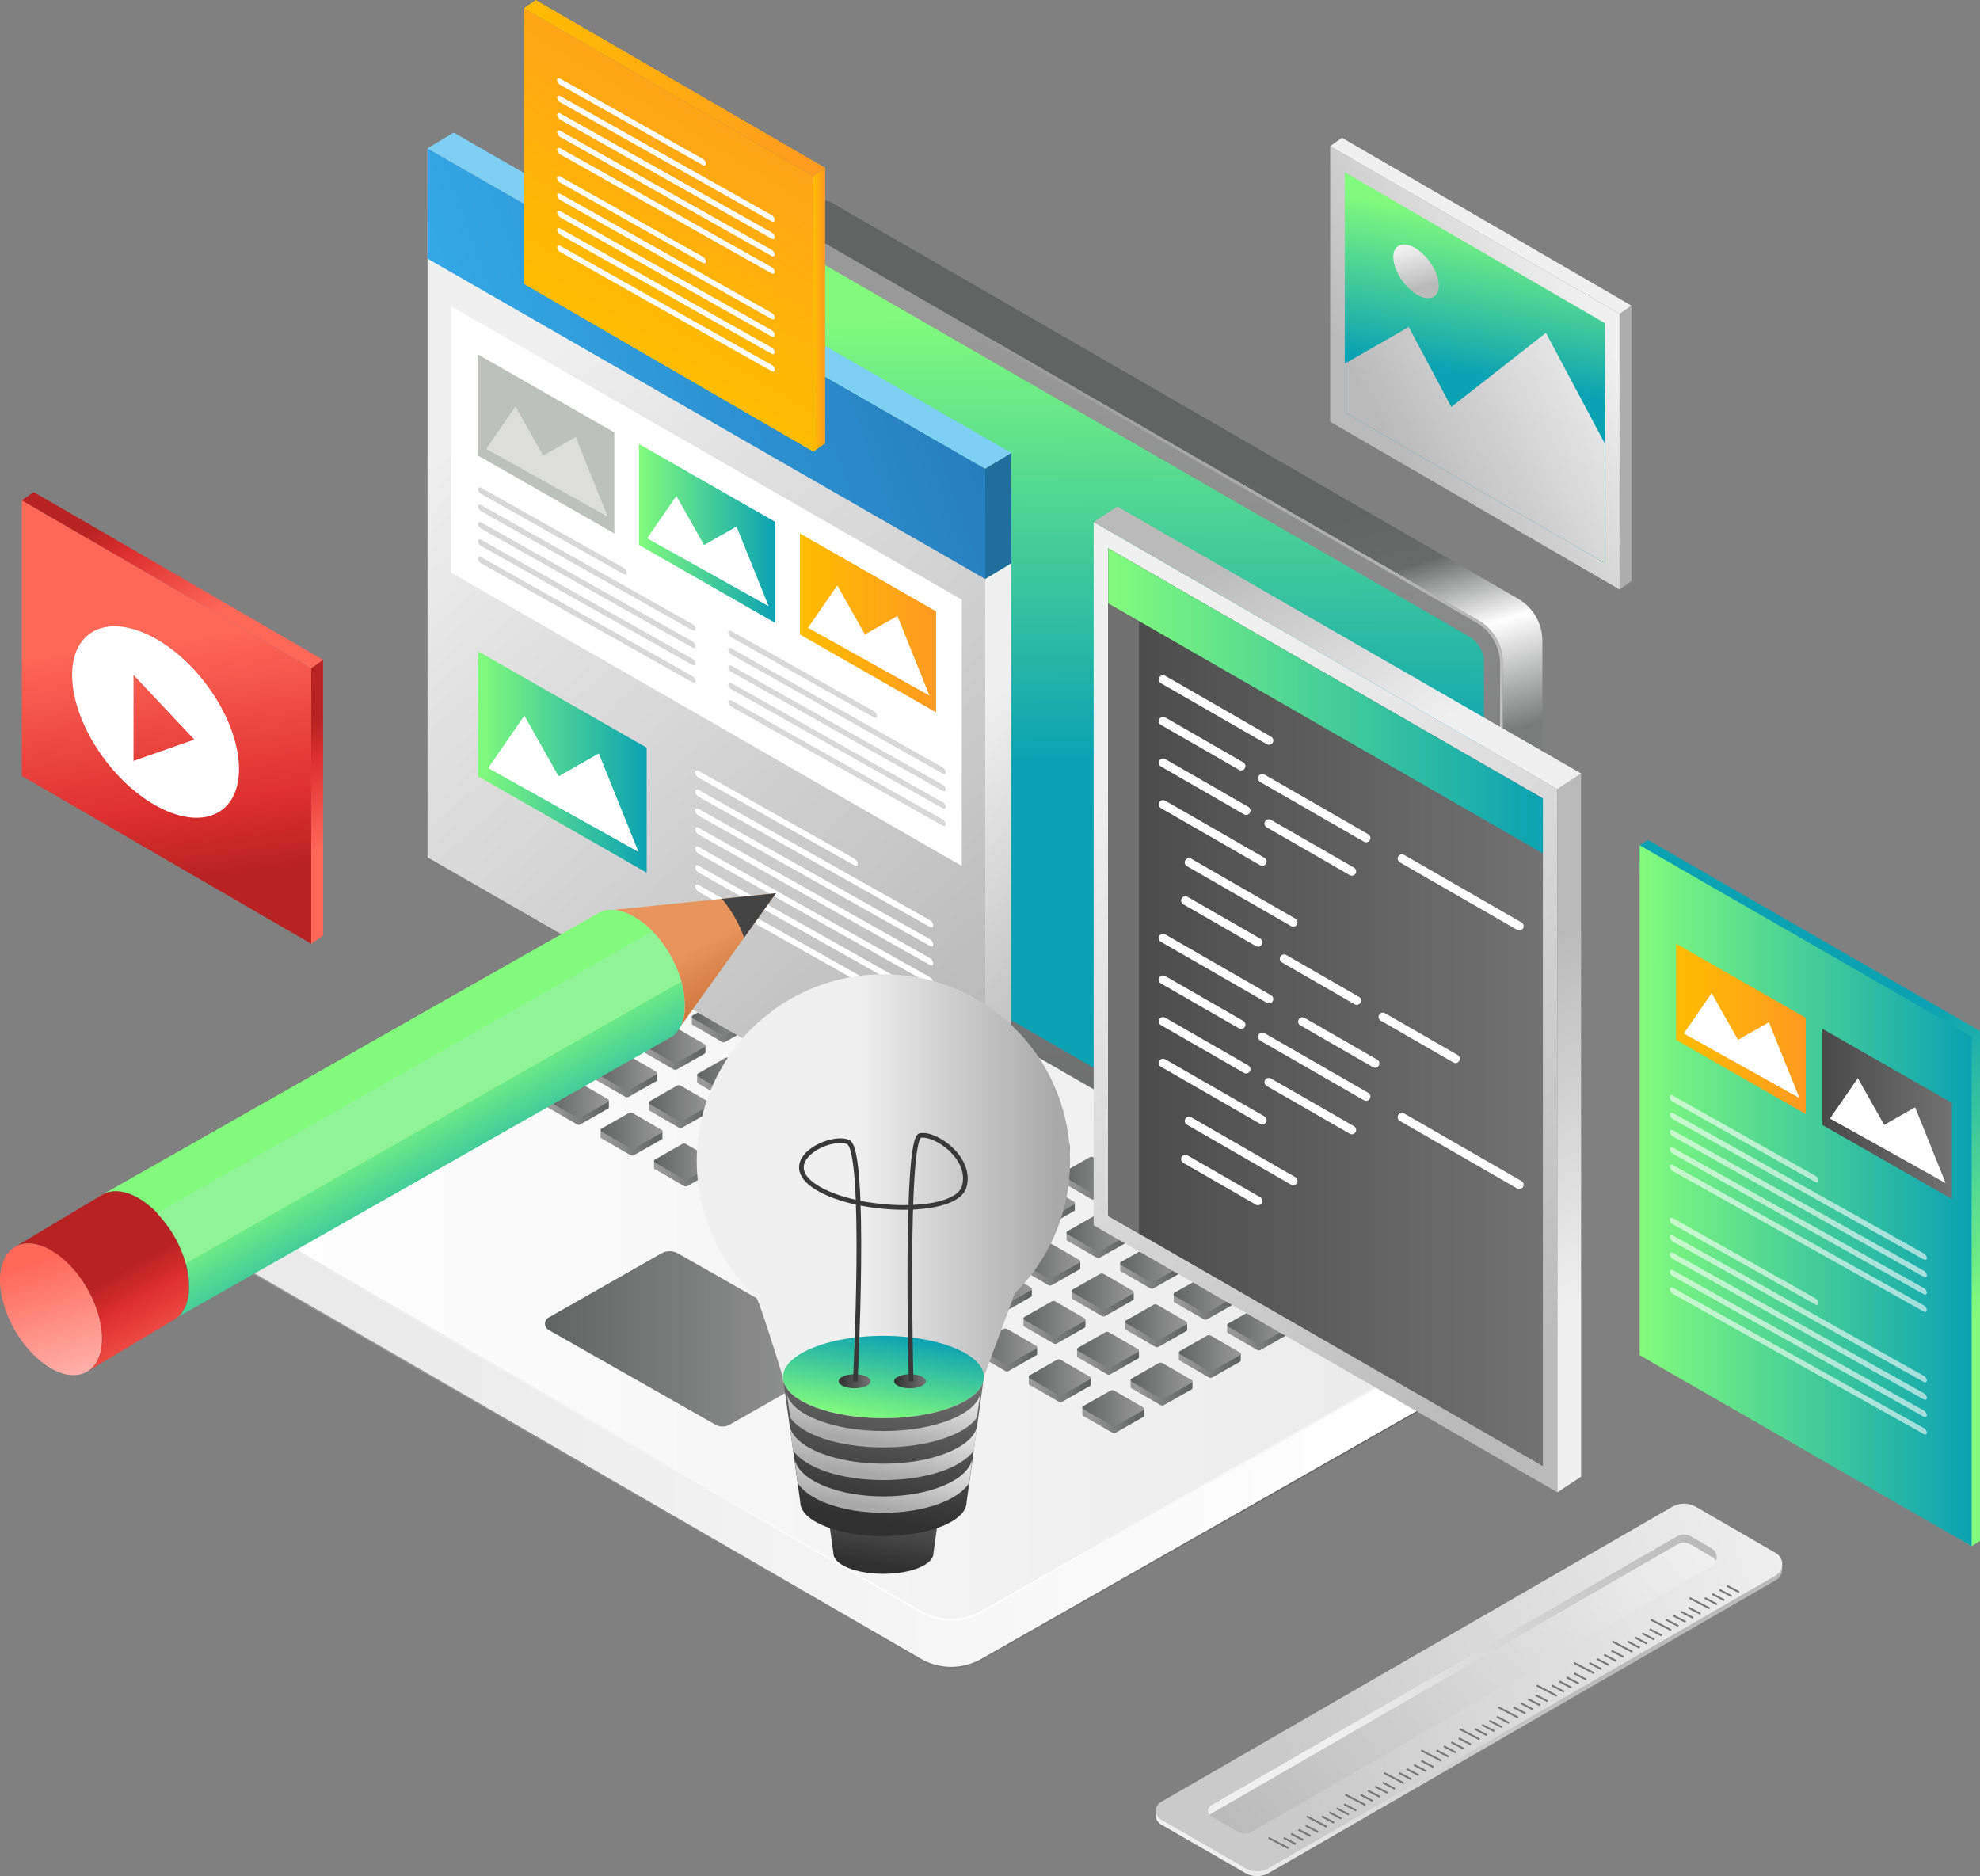 <svg viewBox="0 0 612 580" xmlns:xlink="http://www.w3.org/1999/xlink" xmlns="http://www.w3.org/2000/svg"><rect x="0" y="0" width="612" height="580" fill="#808080" stroke="none"/><defs><style>.cls-1{fill:url(#linear-gradient);}.cls-2{fill:url(#linear-gradient-2);}.cls-3{fill:url(#linear-gradient-3);}.cls-4{fill:url(#linear-gradient-4);}.cls-5{fill:url(#linear-gradient-5);}.cls-6{fill:url(#linear-gradient-6);}.cls-7{fill:url(#linear-gradient-7);}.cls-8{fill:url(#linear-gradient-8);}.cls-9{fill:url(#linear-gradient-9);}.cls-10{fill:url(#linear-gradient-10);}.cls-11{fill:url(#linear-gradient-11);}.cls-12{fill:url(#linear-gradient-12);}.cls-13{fill:url(#linear-gradient-13);}.cls-14{fill:url(#linear-gradient-14);}.cls-15{fill:url(#linear-gradient-15);}.cls-16{fill:url(#linear-gradient-16);}.cls-17{fill:url(#linear-gradient-17);}.cls-18{fill:url(#linear-gradient-18);}.cls-19{fill:url(#linear-gradient-19);}.cls-20{fill:url(#linear-gradient-20);}.cls-21{fill:url(#linear-gradient-21);}.cls-22{fill:url(#linear-gradient-22);}.cls-23{fill:url(#linear-gradient-23);}.cls-24{fill:url(#linear-gradient-24);}.cls-25{fill:url(#linear-gradient-25);}.cls-26{fill:url(#linear-gradient-26);}.cls-27{fill:url(#linear-gradient-27);}.cls-28{fill:url(#linear-gradient-28);}.cls-29{fill:url(#linear-gradient-29);}.cls-30{fill:url(#linear-gradient-30);}.cls-31{fill:url(#linear-gradient-31);}.cls-32{fill:url(#linear-gradient-32);}.cls-33{fill:url(#linear-gradient-33);}.cls-34{fill:url(#linear-gradient-34);}.cls-35{fill:url(#linear-gradient-35);}.cls-36{fill:url(#linear-gradient-36);}.cls-37{fill:url(#linear-gradient-37);}.cls-38{fill:url(#linear-gradient-38);}.cls-39{fill:url(#linear-gradient-39);}.cls-40{fill:url(#linear-gradient-40);}.cls-41{fill:url(#linear-gradient-41);}.cls-42{fill:url(#linear-gradient-42);}.cls-43{fill:url(#linear-gradient-43);}.cls-44{fill:url(#linear-gradient-44);}.cls-45{fill:url(#linear-gradient-45);}.cls-46{fill:url(#linear-gradient-46);}.cls-47{fill:url(#linear-gradient-47);}.cls-48{fill:url(#linear-gradient-48);}.cls-49{fill:url(#linear-gradient-49);}.cls-50{fill:url(#linear-gradient-50);}.cls-51{fill:url(#linear-gradient-51);}.cls-52{fill:url(#linear-gradient-52);}.cls-53{fill:url(#linear-gradient-53);}.cls-54{fill:url(#linear-gradient-54);}.cls-55{fill:url(#linear-gradient-55);}.cls-56{fill:url(#linear-gradient-56);}.cls-57{fill:url(#linear-gradient-57);}.cls-58{fill:url(#linear-gradient-58);}.cls-59{fill:url(#linear-gradient-59);}.cls-60{fill:url(#linear-gradient-60);}.cls-61{fill:url(#linear-gradient-61);}.cls-62{fill:url(#linear-gradient-62);}.cls-63{fill:url(#linear-gradient-63);}.cls-64{fill:url(#linear-gradient-64);}.cls-65{fill:url(#linear-gradient-65);}.cls-66{fill:url(#linear-gradient-66);}.cls-67{fill:url(#linear-gradient-67);}.cls-68{fill:url(#linear-gradient-68);}.cls-69{fill:url(#linear-gradient-69);}.cls-70{fill:url(#linear-gradient-70);}.cls-71{fill:url(#linear-gradient-71);}.cls-72{fill:url(#linear-gradient-72);}.cls-73{fill:url(#linear-gradient-73);}.cls-74{fill:url(#linear-gradient-74);}.cls-75{fill:url(#linear-gradient-75);}.cls-76{fill:url(#linear-gradient-76);}.cls-77{fill:url(#linear-gradient-77);}.cls-78{fill:url(#linear-gradient-78);}.cls-79{fill:url(#linear-gradient-79);}.cls-80{fill:url(#linear-gradient-80);}.cls-81{fill:url(#linear-gradient-81);}.cls-82{fill:url(#linear-gradient-82);}.cls-83{fill:url(#linear-gradient-83);}.cls-84{fill:url(#linear-gradient-84);}.cls-85{fill:url(#linear-gradient-85);}.cls-86{fill:url(#linear-gradient-86);}.cls-87{fill:url(#linear-gradient-87);}.cls-88{fill:url(#linear-gradient-88);}.cls-89{fill:url(#linear-gradient-89);}.cls-90{fill:url(#linear-gradient-90);}.cls-91{fill:url(#linear-gradient-91);}.cls-92{fill:url(#linear-gradient-92);}.cls-93{fill:url(#linear-gradient-93);}.cls-94{fill:url(#linear-gradient-94);}.cls-95{fill:url(#linear-gradient-95);}.cls-96{fill:url(#linear-gradient-96);}.cls-97{fill:url(#linear-gradient-97);}.cls-98{fill:url(#linear-gradient-98);}.cls-99{fill:url(#linear-gradient-99);}.cls-100{fill:url(#linear-gradient-100);}.cls-101{fill:url(#linear-gradient-101);}.cls-102{fill:url(#linear-gradient-102);}.cls-103{fill:url(#linear-gradient-103);}.cls-104{fill:url(#linear-gradient-104);}.cls-105{fill:url(#linear-gradient-105);}.cls-106{fill:url(#linear-gradient-106);}.cls-107{fill:url(#linear-gradient-107);}.cls-108{fill:url(#linear-gradient-108);}.cls-109{fill:url(#linear-gradient-109);}.cls-110{fill:url(#linear-gradient-110);}.cls-111{fill:url(#linear-gradient-111);}.cls-112{fill:url(#linear-gradient-112);}.cls-113{fill:url(#linear-gradient-113);}.cls-114{fill:url(#linear-gradient-114);}.cls-115{fill:url(#linear-gradient-115);}.cls-116{fill:url(#linear-gradient-116);}.cls-117{fill:url(#linear-gradient-117);}.cls-118{fill:#fff;}.cls-119{fill:#7dd0f4;}.cls-120{fill:#1e6e9e;}.cls-121{fill:url(#linear-gradient-118);}.cls-122{fill:#bdc1bd;}.cls-123{fill:#dddddb;}.cls-124{fill:url(#linear-gradient-119);}.cls-125{fill:url(#linear-gradient-120);}.cls-126{fill:#fefefe;}.cls-127{fill:url(#linear-gradient-121);}.cls-128{fill:#d9d8d8;}.cls-129{fill:url(#linear-gradient-122);}.cls-130{fill:url(#linear-gradient-123);}.cls-131{fill:#adadad;}.cls-132{fill:#f0f0f0;}.cls-133{fill:url(#linear-gradient-124);}.cls-134{fill:url(#linear-gradient-125);}.cls-135{fill:url(#linear-gradient-126);}.cls-136{fill:url(#linear-gradient-127);}.cls-137{fill:url(#linear-gradient-128);}.cls-138{fill:url(#linear-gradient-129);}.cls-139{fill:#12a8b0;stroke:#fefefe;stroke-linecap:round;stroke-linejoin:round;stroke-width:2.66px;}.cls-140{fill:#707070;}.cls-141{fill:url(#linear-gradient-130);}.cls-142{fill:url(#linear-gradient-131);}.cls-143{fill:url(#linear-gradient-132);}.cls-144{fill:url(#linear-gradient-133);}.cls-145{fill:url(#linear-gradient-134);}.cls-146{fill:url(#linear-gradient-135);}.cls-147{fill:url(#linear-gradient-136);}.cls-148{fill:url(#linear-gradient-137);}.cls-149{fill:url(#linear-gradient-138);}.cls-150{fill:url(#linear-gradient-139);}.cls-151{fill:url(#linear-gradient-140);}.cls-152{fill:url(#linear-gradient-141);}.cls-153{fill:url(#linear-gradient-142);}.cls-154{fill:url(#linear-gradient-143);}.cls-155{fill:url(#linear-gradient-144);}.cls-156,.cls-173{fill:none;stroke-miterlimit:10;}.cls-156{stroke:#393939;stroke-width:1.44px;}.cls-157{fill:url(#linear-gradient-145);}.cls-158{fill:url(#linear-gradient-146);}.cls-159{fill:url(#linear-gradient-147);}.cls-160{fill:url(#linear-gradient-148);}.cls-161{fill:#90f497;}.cls-162{fill:url(#linear-gradient-149);}.cls-163{fill:url(#linear-gradient-150);}.cls-164{fill:url(#linear-gradient-151);}.cls-165{fill:url(#linear-gradient-152);}.cls-166{fill:url(#linear-gradient-153);}.cls-167{fill:url(#linear-gradient-154);}.cls-168{opacity:0.6;}.cls-169{fill:url(#linear-gradient-155);}.cls-170{fill:url(#linear-gradient-156);}.cls-171{fill:url(#linear-gradient-157);}.cls-172{fill:url(#linear-gradient-158);}.cls-173{stroke:#777;stroke-width:0.58px;}.cls-174{fill:url(#linear-gradient-159);}.cls-175{fill:url(#linear-gradient-160);}.cls-176{fill:url(#linear-gradient-161);}</style><linearGradient gradientUnits="userSpaceOnUse" gradientTransform="translate(-1180.67)" y2="405.43" x2="1292.77" y1="403.16" x1="1604.56" id="linear-gradient"><stop stop-color="#626363" offset="0"></stop><stop stop-color="#999" offset="1"></stop></linearGradient><linearGradient gradientUnits="userSpaceOnUse" gradientTransform="translate(-1180.67)" y2="404.97" x2="1292.77" y1="402.7" x1="1604.56" id="linear-gradient-2"><stop stop-color="#fff" offset="0"></stop><stop stop-color="#eaeaea" offset="1"></stop></linearGradient><linearGradient xlink:href="#linear-gradient-2" y2="389.62" x2="1634.78" y1="389.62" x1="1253.45" id="linear-gradient-3"></linearGradient><linearGradient xlink:href="#linear-gradient-2" y2="381.43" x2="1443.98" y1="502.55" x1="1446.1" id="linear-gradient-4"></linearGradient><linearGradient gradientUnits="userSpaceOnUse" gradientTransform="translate(-1180.67)" y2="358.17" x2="1578.09" y1="179.43" x1="1526.64" id="linear-gradient-5"><stop stop-color="#626363" offset="0"></stop><stop stop-color="#686969" offset="0.11"></stop><stop stop-color="#fff" offset="0.24"></stop><stop stop-color="#797a7a" offset="0.42"></stop><stop stop-color="#999" offset="1"></stop></linearGradient><linearGradient xlink:href="#linear-gradient" y2="102.34" x2="1526.46" y1="407" x1="1531.81" id="linear-gradient-6"></linearGradient><linearGradient gradientUnits="userSpaceOnUse" y2="235.02" x2="348.12" y1="96.45" x1="347.39" id="linear-gradient-7"><stop stop-color="#82fb7c" offset="0"></stop><stop stop-color="#0ba2b3" offset="1"></stop></linearGradient><linearGradient gradientUnits="userSpaceOnUse" gradientTransform="translate(-1180.67)" y2="102.14" x2="1529.98" y1="405.47" x1="1535.3" id="linear-gradient-8"><stop stop-color="#fff" offset="0"></stop><stop stop-color="#999" offset="1"></stop></linearGradient><linearGradient xlink:href="#linear-gradient" y2="308.16" x2="1411.42" y1="308.04" x1="1427.08" id="linear-gradient-9"></linearGradient><linearGradient xlink:href="#linear-gradient" y2="306.05" x2="1428.59" y1="306.05" x1="1409.45" id="linear-gradient-10"></linearGradient><linearGradient xlink:href="#linear-gradient" y2="317.68" x2="1427.96" y1="317.57" x1="1443.63" id="linear-gradient-11"></linearGradient><linearGradient xlink:href="#linear-gradient" y2="315.58" x2="1445.13" y1="315.58" x1="1425.99" id="linear-gradient-12"></linearGradient><linearGradient xlink:href="#linear-gradient" y2="327.21" x2="1444.51" y1="327.1" x1="1460.17" id="linear-gradient-13"></linearGradient><linearGradient xlink:href="#linear-gradient" y2="325.1" x2="1461.68" y1="325.1" x1="1442.54" id="linear-gradient-14"></linearGradient><linearGradient xlink:href="#linear-gradient" y2="336.74" x2="1461.05" y1="336.63" x1="1476.72" id="linear-gradient-15"></linearGradient><linearGradient xlink:href="#linear-gradient" y2="334.63" x2="1478.22" y1="334.63" x1="1459.08" id="linear-gradient-16"></linearGradient><linearGradient xlink:href="#linear-gradient" y2="346.27" x2="1477.6" y1="346.16" x1="1493.27" id="linear-gradient-17"></linearGradient><linearGradient xlink:href="#linear-gradient" y2="344.16" x2="1494.77" y1="344.16" x1="1475.63" id="linear-gradient-18"></linearGradient><linearGradient xlink:href="#linear-gradient" y2="355.8" x2="1494.15" y1="355.69" x1="1509.81" id="linear-gradient-19"></linearGradient><linearGradient xlink:href="#linear-gradient" y2="353.69" x2="1511.32" y1="353.69" x1="1492.18" id="linear-gradient-20"></linearGradient><linearGradient xlink:href="#linear-gradient" y2="365.33" x2="1510.69" y1="365.22" x1="1526.36" id="linear-gradient-21"></linearGradient><linearGradient xlink:href="#linear-gradient" y2="363.22" x2="1527.86" y1="363.22" x1="1508.72" id="linear-gradient-22"></linearGradient><linearGradient xlink:href="#linear-gradient" y2="374.86" x2="1527.24" y1="374.74" x1="1542.9" id="linear-gradient-23"></linearGradient><linearGradient xlink:href="#linear-gradient" y2="372.75" x2="1544.41" y1="372.75" x1="1525.27" id="linear-gradient-24"></linearGradient><linearGradient xlink:href="#linear-gradient" y2="384.39" x2="1543.78" y1="384.27" x1="1559.45" id="linear-gradient-25"></linearGradient><linearGradient xlink:href="#linear-gradient" y2="382.28" x2="1560.95" y1="382.28" x1="1541.81" id="linear-gradient-26"></linearGradient><linearGradient xlink:href="#linear-gradient" y2="393.92" x2="1560.33" y1="393.8" x1="1575.99" id="linear-gradient-27"></linearGradient><linearGradient xlink:href="#linear-gradient" y2="391.81" x2="1577.5" y1="391.81" x1="1558.36" id="linear-gradient-28"></linearGradient><linearGradient xlink:href="#linear-gradient" y2="403.45" x2="1576.87" y1="403.33" x1="1592.54" id="linear-gradient-29"></linearGradient><linearGradient xlink:href="#linear-gradient" y2="401.34" x2="1594.04" y1="401.34" x1="1574.9" id="linear-gradient-30"></linearGradient><linearGradient xlink:href="#linear-gradient" y2="316.66" x2="1396.49" y1="316.54" x1="1412.16" id="linear-gradient-31"></linearGradient><linearGradient xlink:href="#linear-gradient" y2="314.55" x2="1413.66" y1="314.55" x1="1394.52" id="linear-gradient-32"></linearGradient><linearGradient xlink:href="#linear-gradient" y2="326.19" x2="1413.04" y1="326.07" x1="1428.7" id="linear-gradient-33"></linearGradient><linearGradient xlink:href="#linear-gradient" y2="324.08" x2="1430.21" y1="324.08" x1="1411.07" id="linear-gradient-34"></linearGradient><linearGradient xlink:href="#linear-gradient" y2="335.72" x2="1429.58" y1="335.6" x1="1445.25" id="linear-gradient-35"></linearGradient><linearGradient xlink:href="#linear-gradient" y2="333.61" x2="1446.75" y1="333.61" x1="1427.61" id="linear-gradient-36"></linearGradient><linearGradient xlink:href="#linear-gradient" y2="345.24" x2="1446.13" y1="345.13" x1="1461.79" id="linear-gradient-37"></linearGradient><linearGradient xlink:href="#linear-gradient" y2="343.14" x2="1463.3" y1="343.14" x1="1444.16" id="linear-gradient-38"></linearGradient><linearGradient xlink:href="#linear-gradient" y2="354.77" x2="1462.67" y1="354.66" x1="1478.34" id="linear-gradient-39"></linearGradient><linearGradient xlink:href="#linear-gradient" y2="352.66" x2="1479.84" y1="352.66" x1="1460.7" id="linear-gradient-40"></linearGradient><linearGradient xlink:href="#linear-gradient" y2="364.3" x2="1479.22" y1="364.19" x1="1494.88" id="linear-gradient-41"></linearGradient><linearGradient xlink:href="#linear-gradient" y2="362.19" x2="1496.39" y1="362.19" x1="1477.25" id="linear-gradient-42"></linearGradient><linearGradient xlink:href="#linear-gradient" y2="373.83" x2="1495.76" y1="373.72" x1="1511.43" id="linear-gradient-43"></linearGradient><linearGradient xlink:href="#linear-gradient" y2="371.72" x2="1512.93" y1="371.72" x1="1493.79" id="linear-gradient-44"></linearGradient><linearGradient xlink:href="#linear-gradient" y2="383.36" x2="1512.31" y1="383.25" x1="1527.98" id="linear-gradient-45"></linearGradient><linearGradient xlink:href="#linear-gradient" y2="381.25" x2="1529.48" y1="381.25" x1="1510.34" id="linear-gradient-46"></linearGradient><linearGradient xlink:href="#linear-gradient" y2="392.89" x2="1528.86" y1="392.78" x1="1544.52" id="linear-gradient-47"></linearGradient><linearGradient xlink:href="#linear-gradient" y2="390.78" x2="1546.03" y1="390.78" x1="1526.89" id="linear-gradient-48"></linearGradient><linearGradient xlink:href="#linear-gradient" y2="402.42" x2="1545.4" y1="402.3" x1="1561.07" id="linear-gradient-49"></linearGradient><linearGradient xlink:href="#linear-gradient" y2="400.31" x2="1562.57" y1="400.31" x1="1543.43" id="linear-gradient-50"></linearGradient><linearGradient xlink:href="#linear-gradient" y2="411.95" x2="1561.95" y1="411.83" x1="1577.61" id="linear-gradient-51"></linearGradient><linearGradient xlink:href="#linear-gradient" y2="409.84" x2="1579.12" y1="409.84" x1="1559.98" id="linear-gradient-52"></linearGradient><linearGradient xlink:href="#linear-gradient" y2="325.16" x2="1381.56" y1="325.05" x1="1397.23" id="linear-gradient-53"></linearGradient><linearGradient xlink:href="#linear-gradient" y2="323.05" x2="1398.73" y1="323.05" x1="1379.59" id="linear-gradient-54"></linearGradient><linearGradient xlink:href="#linear-gradient" y2="334.69" x2="1398.11" y1="334.57" x1="1413.77" id="linear-gradient-55"></linearGradient><linearGradient xlink:href="#linear-gradient" y2="332.58" x2="1415.28" y1="332.58" x1="1396.14" id="linear-gradient-56"></linearGradient><linearGradient xlink:href="#linear-gradient" y2="344.22" x2="1414.65" y1="344.1" x1="1430.32" id="linear-gradient-57"></linearGradient><linearGradient xlink:href="#linear-gradient" y2="342.11" x2="1431.82" y1="342.11" x1="1412.68" id="linear-gradient-58"></linearGradient><linearGradient xlink:href="#linear-gradient" y2="353.75" x2="1431.2" y1="353.63" x1="1446.87" id="linear-gradient-59"></linearGradient><linearGradient xlink:href="#linear-gradient" y2="351.64" x2="1448.37" y1="351.64" x1="1429.23" id="linear-gradient-60"></linearGradient><linearGradient xlink:href="#linear-gradient" y2="363.27" x2="1447.75" y1="363.16" x1="1463.41" id="linear-gradient-61"></linearGradient><linearGradient xlink:href="#linear-gradient" y2="361.17" x2="1464.92" y1="361.17" x1="1445.78" id="linear-gradient-62"></linearGradient><linearGradient xlink:href="#linear-gradient" y2="372.8" x2="1464.29" y1="372.69" x1="1479.96" id="linear-gradient-63"></linearGradient><linearGradient xlink:href="#linear-gradient" y2="370.69" x2="1481.46" y1="370.69" x1="1462.32" id="linear-gradient-64"></linearGradient><linearGradient xlink:href="#linear-gradient" y2="382.33" x2="1480.84" y1="382.22" x1="1496.5" id="linear-gradient-65"></linearGradient><linearGradient xlink:href="#linear-gradient" y2="380.22" x2="1498.01" y1="380.22" x1="1478.87" id="linear-gradient-66"></linearGradient><linearGradient xlink:href="#linear-gradient" y2="391.86" x2="1497.38" y1="391.75" x1="1513.05" id="linear-gradient-67"></linearGradient><linearGradient xlink:href="#linear-gradient" y2="389.75" x2="1514.55" y1="389.75" x1="1495.41" id="linear-gradient-68"></linearGradient><linearGradient xlink:href="#linear-gradient" y2="401.39" x2="1513.93" y1="401.28" x1="1529.59" id="linear-gradient-69"></linearGradient><linearGradient xlink:href="#linear-gradient" y2="399.28" x2="1531.1" y1="399.28" x1="1511.96" id="linear-gradient-70"></linearGradient><linearGradient xlink:href="#linear-gradient" y2="410.92" x2="1530.47" y1="410.81" x1="1546.14" id="linear-gradient-71"></linearGradient><linearGradient xlink:href="#linear-gradient" y2="408.81" x2="1547.64" y1="408.81" x1="1528.5" id="linear-gradient-72"></linearGradient><linearGradient xlink:href="#linear-gradient" y2="420.45" x2="1547.02" y1="420.33" x1="1562.69" id="linear-gradient-73"></linearGradient><linearGradient xlink:href="#linear-gradient" y2="418.34" x2="1564.19" y1="418.34" x1="1545.05" id="linear-gradient-74"></linearGradient><linearGradient xlink:href="#linear-gradient" y2="333.66" x2="1366.64" y1="333.55" x1="1382.3" id="linear-gradient-75"></linearGradient><linearGradient xlink:href="#linear-gradient" y2="331.55" x2="1383.81" y1="331.55" x1="1364.67" id="linear-gradient-76"></linearGradient><linearGradient xlink:href="#linear-gradient" y2="343.19" x2="1383.18" y1="343.08" x1="1398.85" id="linear-gradient-77"></linearGradient><linearGradient xlink:href="#linear-gradient" y2="341.08" x2="1400.35" y1="341.08" x1="1381.21" id="linear-gradient-78"></linearGradient><linearGradient xlink:href="#linear-gradient" y2="352.72" x2="1399.73" y1="352.6" x1="1415.39" id="linear-gradient-79"></linearGradient><linearGradient xlink:href="#linear-gradient" y2="350.61" x2="1416.9" y1="350.61" x1="1397.76" id="linear-gradient-80"></linearGradient><linearGradient xlink:href="#linear-gradient" y2="362.25" x2="1416.27" y1="362.13" x1="1431.94" id="linear-gradient-81"></linearGradient><linearGradient xlink:href="#linear-gradient" y2="360.14" x2="1433.44" y1="360.14" x1="1414.3" id="linear-gradient-82"></linearGradient><linearGradient xlink:href="#linear-gradient" y2="371.78" x2="1432.82" y1="371.66" x1="1448.48" id="linear-gradient-83"></linearGradient><linearGradient xlink:href="#linear-gradient" y2="369.67" x2="1449.99" y1="369.67" x1="1430.85" id="linear-gradient-84"></linearGradient><linearGradient xlink:href="#linear-gradient" y2="381.31" x2="1449.36" y1="381.19" x1="1465.03" id="linear-gradient-85"></linearGradient><linearGradient xlink:href="#linear-gradient" y2="379.2" x2="1466.53" y1="379.2" x1="1447.39" id="linear-gradient-86"></linearGradient><linearGradient xlink:href="#linear-gradient" y2="390.83" x2="1465.91" y1="390.72" x1="1481.58" id="linear-gradient-87"></linearGradient><linearGradient xlink:href="#linear-gradient" y2="388.73" x2="1483.08" y1="388.73" x1="1463.94" id="linear-gradient-88"></linearGradient><linearGradient xlink:href="#linear-gradient" y2="400.36" x2="1482.46" y1="400.25" x1="1498.12" id="linear-gradient-89"></linearGradient><linearGradient xlink:href="#linear-gradient" y2="398.25" x2="1499.63" y1="398.25" x1="1480.49" id="linear-gradient-90"></linearGradient><linearGradient xlink:href="#linear-gradient" y2="409.89" x2="1499" y1="409.78" x1="1514.67" id="linear-gradient-91"></linearGradient><linearGradient xlink:href="#linear-gradient" y2="407.78" x2="1516.17" y1="407.78" x1="1497.03" id="linear-gradient-92"></linearGradient><linearGradient xlink:href="#linear-gradient" y2="419.42" x2="1515.55" y1="419.31" x1="1531.21" id="linear-gradient-93"></linearGradient><linearGradient xlink:href="#linear-gradient" y2="417.31" x2="1532.72" y1="417.31" x1="1513.58" id="linear-gradient-94"></linearGradient><linearGradient xlink:href="#linear-gradient" y2="428.95" x2="1532.09" y1="428.84" x1="1547.76" id="linear-gradient-95"></linearGradient><linearGradient xlink:href="#linear-gradient" y2="426.84" x2="1549.26" y1="426.84" x1="1530.12" id="linear-gradient-96"></linearGradient><linearGradient xlink:href="#linear-gradient" y2="342.16" x2="1351.71" y1="342.05" x1="1367.38" id="linear-gradient-97"></linearGradient><linearGradient xlink:href="#linear-gradient" y2="340.05" x2="1368.88" y1="340.05" x1="1349.74" id="linear-gradient-98"></linearGradient><linearGradient xlink:href="#linear-gradient" y2="351.69" x2="1368.26" y1="351.58" x1="1383.92" id="linear-gradient-99"></linearGradient><linearGradient xlink:href="#linear-gradient" y2="349.58" x2="1385.42" y1="349.58" x1="1366.28" id="linear-gradient-100"></linearGradient><linearGradient xlink:href="#linear-gradient" y2="361.22" x2="1384.8" y1="361.11" x1="1400.47" id="linear-gradient-101"></linearGradient><linearGradient xlink:href="#linear-gradient" y2="359.11" x2="1401.97" y1="359.11" x1="1382.83" id="linear-gradient-102"></linearGradient><linearGradient xlink:href="#linear-gradient" y2="399.34" x2="1450.98" y1="399.22" x1="1466.65" id="linear-gradient-103"></linearGradient><linearGradient xlink:href="#linear-gradient" y2="397.23" x2="1468.15" y1="397.23" x1="1449.01" id="linear-gradient-104"></linearGradient><linearGradient xlink:href="#linear-gradient" y2="408.87" x2="1467.53" y1="408.75" x1="1483.19" id="linear-gradient-105"></linearGradient><linearGradient xlink:href="#linear-gradient" y2="406.76" x2="1484.7" y1="406.76" x1="1465.56" id="linear-gradient-106"></linearGradient><linearGradient xlink:href="#linear-gradient" y2="418.39" x2="1484.07" y1="418.28" x1="1499.74" id="linear-gradient-107"></linearGradient><linearGradient xlink:href="#linear-gradient" y2="416.29" x2="1501.24" y1="416.29" x1="1482.1" id="linear-gradient-108"></linearGradient><linearGradient xlink:href="#linear-gradient" y2="427.92" x2="1500.62" y1="427.81" x1="1516.29" id="linear-gradient-109"></linearGradient><linearGradient xlink:href="#linear-gradient" y2="425.81" x2="1517.79" y1="425.81" x1="1498.65" id="linear-gradient-110"></linearGradient><linearGradient xlink:href="#linear-gradient" y2="437.45" x2="1517.17" y1="437.34" x1="1532.83" id="linear-gradient-111"></linearGradient><linearGradient xlink:href="#linear-gradient" y2="435.34" x2="1534.34" y1="435.34" x1="1515.2" id="linear-gradient-112"></linearGradient><linearGradient xlink:href="#linear-gradient" y2="380.48" x2="1404.81" y1="380.17" x1="1447.51" id="linear-gradient-113"></linearGradient><linearGradient xlink:href="#linear-gradient" y2="378.27" x2="1451.7" y1="378.27" x1="1399.38" id="linear-gradient-114"></linearGradient><linearGradient xlink:href="#linear-gradient" y2="413.89" x2="1442.79" y1="413.89" x1="1349.12" id="linear-gradient-115"></linearGradient><linearGradient gradientUnits="userSpaceOnUse" y2="124.62" x2="147.01" y1="308.56" x1="310.33" id="linear-gradient-116"><stop stop-color="#bbbaba" offset="0"></stop><stop stop-color="#f0f0f0" offset="1"></stop></linearGradient><linearGradient gradientUnits="userSpaceOnUse" y2="88.79" x2="284.5" y1="136.05" x1="152.18" id="linear-gradient-117"><stop stop-color="#34a8e7" offset="0"></stop><stop stop-color="#267ebd" offset="1"></stop></linearGradient><linearGradient xlink:href="#linear-gradient-116" y2="237.15" x2="280.21" y1="310.3" x1="345.16" id="linear-gradient-118"></linearGradient><linearGradient xlink:href="#linear-gradient-7" y2="164.91" x2="239.62" y1="164.91" x1="197.52" id="linear-gradient-119"></linearGradient><linearGradient gradientUnits="userSpaceOnUse" y2="192.56" x2="289.34" y1="192.56" x1="247.25" id="linear-gradient-120"><stop stop-color="#ffbc00" offset="0"></stop><stop stop-color="#ff9a21" offset="1"></stop></linearGradient><linearGradient xlink:href="#linear-gradient-7" y2="235.57" x2="199.88" y1="235.57" x1="147.8" id="linear-gradient-121"></linearGradient><linearGradient xlink:href="#linear-gradient-116" y2="94.08" x2="490.44" y1="130.35" x1="426.54" id="linear-gradient-122"></linearGradient><linearGradient xlink:href="#linear-gradient-7" y2="116.09" x2="455.44" y1="68.27" x1="464.13" id="linear-gradient-123"></linearGradient><linearGradient xlink:href="#linear-gradient-116" y2="116.41" x2="503.11" y1="152.68" x1="439.21" id="linear-gradient-124"></linearGradient><linearGradient xlink:href="#linear-gradient-116" gradientTransform="matrix(0.43, 1.1, -0.59, 0.81, -374.07, 450.16)" y2="-1054.1" x2="434.85" y1="-1046.76" x1="441.36" id="linear-gradient-125"></linearGradient><linearGradient xlink:href="#linear-gradient-116" y2="238.54" x2="345.06" y1="405.27" x1="493.09" id="linear-gradient-126"></linearGradient><linearGradient gradientUnits="userSpaceOnUse" y2="311.36" x2="476.89" y1="311.36" x1="342.54" id="linear-gradient-127"><stop stop-color="#494949" offset="0"></stop><stop stop-color="#727272" offset="1"></stop></linearGradient><linearGradient xlink:href="#linear-gradient-116" y2="390.04" x2="509.13" y1="303.61" x1="456.86" id="linear-gradient-128"></linearGradient><linearGradient xlink:href="#linear-gradient-116" y2="231.28" x2="432.13" y1="163.96" x1="391.42" id="linear-gradient-129"></linearGradient><linearGradient xlink:href="#linear-gradient-7" y2="216.67" x2="476.89" y1="216.67" x1="342.54" id="linear-gradient-130"></linearGradient><linearGradient gradientUnits="userSpaceOnUse" y2="185.09" x2="46.64" y1="271.67" x1="57.63" id="linear-gradient-131"><stop stop-color="#b92222" offset="0"></stop><stop stop-color="#dd2f2f" offset="0.25"></stop><stop stop-color="#ff6757" offset="0.85"></stop></linearGradient><linearGradient xlink:href="#linear-gradient-131" y2="263.5" x2="107.5" y1="229.55" x1="86.96" id="linear-gradient-132"></linearGradient><linearGradient xlink:href="#linear-gradient-131" y2="198.77" x2="65.07" y1="156.57" x1="39.55" id="linear-gradient-133"></linearGradient><linearGradient xlink:href="#linear-gradient-131" y2="185.33" x2="44.75" y1="271.91" x1="55.74" id="linear-gradient-134"></linearGradient><linearGradient gradientUnits="userSpaceOnUse" y2="454.62" x2="273.82" y1="483.34" x1="269.19" id="linear-gradient-135"><stop stop-color="#303030" offset="0"></stop><stop stop-color="#727272" offset="1"></stop></linearGradient><linearGradient gradientUnits="userSpaceOnUse" y2="369.8" x2="221.86" y1="369.8" x1="326.52" id="linear-gradient-136"><stop stop-color="#aaa9a9" offset="0"></stop><stop stop-color="#f0f0f0" offset="0.59"></stop></linearGradient><linearGradient xlink:href="#linear-gradient-7" y2="412.35" x2="275.2" y1="439.01" x1="270.89" id="linear-gradient-137"></linearGradient><linearGradient xlink:href="#linear-gradient-135" y2="425.67" x2="304.15" y1="426.97" x1="303.94" id="linear-gradient-138"></linearGradient><linearGradient xlink:href="#linear-gradient-135" y2="421.82" x2="274.34" y1="469.58" x1="266.63" id="linear-gradient-139"></linearGradient><linearGradient gradientUnits="userSpaceOnUse" y2="426.18" x2="273.92" y1="445.88" x1="270.74" id="linear-gradient-140"><stop stop-color="#aaa9a9" offset="0"></stop><stop stop-color="#f0f0f0" offset="1"></stop></linearGradient><linearGradient xlink:href="#linear-gradient-140" y2="436.44" x2="273.91" y1="455.95" x1="270.76" id="linear-gradient-141"></linearGradient><linearGradient xlink:href="#linear-gradient-140" y2="446.79" x2="273.9" y1="466.01" x1="270.79" id="linear-gradient-142"></linearGradient><linearGradient xlink:href="#linear-gradient-135" y2="426.98" x2="269.05" y1="426.98" x1="259.22" id="linear-gradient-143"></linearGradient><linearGradient xlink:href="#linear-gradient-135" y2="426.98" x2="286.19" y1="426.98" x1="276.36" id="linear-gradient-144"></linearGradient><linearGradient xlink:href="#linear-gradient-7" gradientTransform="matrix(-0.5, -0.87, 0.87, -0.5, 529.87, -15188.64)" y2="-8127.7" x2="-13259.57" y1="-8127.7" x1="-13218.82" id="linear-gradient-145"></linearGradient><linearGradient xlink:href="#linear-gradient-7" gradientTransform="matrix(-0.5, -0.87, 0.87, -0.5, 529.87, -15188.64)" y2="-8221.68" x2="-13240.92" y1="-8230.02" x1="-13209.91" id="linear-gradient-146"></linearGradient><linearGradient xlink:href="#linear-gradient-131" gradientTransform="matrix(-0.5, -0.87, 0.87, -0.5, 529.87, -15188.64)" y2="-8231.55" x2="-13258.66" y1="-8231.55" x1="-13218.78" id="linear-gradient-147"></linearGradient><linearGradient gradientUnits="userSpaceOnUse" gradientTransform="translate(3160.07 -13058.12) rotate(-106.92)" y2="-6927.12" x2="-11942.55" y1="-6927.12" x1="-11986.33" id="linear-gradient-148"><stop stop-color="#ffafa9" offset="0"></stop><stop stop-color="#ff6757" offset="0.85"></stop></linearGradient><linearGradient gradientUnits="userSpaceOnUse" gradientTransform="matrix(-0.5, -0.87, 0.87, -0.5, 529.87, -15188.64)" y2="-8018.32" x2="-13261.02" y1="-8018.32" x1="-13219.6" id="linear-gradient-149"><stop stop-color="#e8955d" offset="0"></stop><stop stop-color="#b25416" offset="1"></stop></linearGradient><linearGradient gradientUnits="userSpaceOnUse" gradientTransform="matrix(-0.5, -0.87, 0.87, -0.5, 529.87, -15188.64)" y2="-8003" x2="-13247.16" y1="-8003" x1="-13233.29" id="linear-gradient-150"><stop stop-color="#434343" offset="0"></stop><stop stop-color="#727272" offset="1"></stop></linearGradient><linearGradient xlink:href="#linear-gradient-7" y2="330.01" x2="546.5" y1="417.92" x1="579.35" id="linear-gradient-151"></linearGradient><linearGradient xlink:href="#linear-gradient-7" y2="369.65" x2="609.42" y1="369.65" x1="506.81" id="linear-gradient-152"></linearGradient><linearGradient xlink:href="#linear-gradient-120" y2="318.05" x2="558.14" y1="318.05" x1="518.07" id="linear-gradient-153"></linearGradient><linearGradient xlink:href="#linear-gradient-127" y2="344.35" x2="603.33" y1="344.35" x1="563.26" id="linear-gradient-154"></linearGradient><linearGradient xlink:href="#linear-gradient-116" y2="546.91" x2="368.81" y1="512.46" x1="493.1" id="linear-gradient-155"></linearGradient><linearGradient gradientUnits="userSpaceOnUse" y2="487.69" x2="556.84" y1="540.93" x1="396.42" id="linear-gradient-156"><stop stop-color="#cbcaca" offset="0"></stop><stop stop-color="#f0f0f0" offset="1"></stop></linearGradient><linearGradient xlink:href="#linear-gradient-116" y2="529.25" x2="408.73" y1="492.32" x1="530.91" id="linear-gradient-157"></linearGradient><linearGradient xlink:href="#linear-gradient-116" y2="467.15" x2="517.41" y1="576.78" x1="387.1" id="linear-gradient-158"></linearGradient><linearGradient xlink:href="#linear-gradient-120" y2="15.02" x2="241.27" y1="99.1" x1="189.38" id="linear-gradient-159"></linearGradient><linearGradient xlink:href="#linear-gradient-120" y2="95.75" x2="255.05" y1="95.75" x1="251.39" id="linear-gradient-160"></linearGradient><linearGradient xlink:href="#linear-gradient-120" y2="27.21" x2="255.05" y1="27.21" x1="161.94" id="linear-gradient-161"></linearGradient></defs><g id="Layer_2"><g id="all"><g id="article"><path d="M438.22,409,242.55,295.82a21.66,21.66,0,0,0-21.53-.07L87.13,372l-14.35-1.51V386.9l.2.11a8.87,8.87,0,0,0,4.33,6.27l207.3,119.93a18.79,18.79,0,0,0,18.71.07L450.1,429.71a7.77,7.77,0,0,0,3.82-5.4l.19-.1V410.7Z" class="cls-1"></path><path d="M438.22,408.57,242.55,295.37a21.63,21.63,0,0,0-21.53-.08L87.13,371.52,72.78,370v16.43l.2.11a8.9,8.9,0,0,0,4.33,6.28l207.3,119.93a18.79,18.79,0,0,0,18.71.06L450.1,429.26a7.79,7.79,0,0,0,3.82-5.41l.19-.1v-13.5Z" class="cls-2"></path><path d="M303.32,498.57,450.1,415a8,8,0,0,0,0-13.79l-207.6-120.1A21.63,21.63,0,0,0,221,281L77.37,362.83a9.08,9.08,0,0,0-.06,15.74L284.61,498.5A18.79,18.79,0,0,0,303.32,498.57Z" class="cls-3"></path><path d="M450.1,414.44,303.32,498a18.79,18.79,0,0,1-18.71-.07L77.31,378a9,9,0,0,1-4.49-7.6,9,9,0,0,0,4.49,8.16L284.61,498.5a18.77,18.77,0,0,0,18.71.06L450.1,415a7.85,7.85,0,0,0,4-7.17A7.87,7.87,0,0,1,450.1,414.44Z" class="cls-4"></path><path d="M250.59,272.53l205.46,130c6.48,3.74,20.68-8.89,20.68-16.38V198.07a15.06,15.06,0,0,0-7.53-13L256.77,62.49c-5.66-3.27-22.58,3.69-22.58,10.22L244,261.19A13.08,13.08,0,0,0,250.59,272.53Z" class="cls-5"></path><path d="M238.35,279.26l211.56,122a9.72,9.72,0,0,0,14.58-8.42V204.8a15.06,15.06,0,0,0-7.53-13L244.53,69.22a8.49,8.49,0,0,0-12.73,7.35V267.92A13.08,13.08,0,0,0,238.35,279.26Z" class="cls-6"></path><path d="M458.69,204.77v188.1a3.74,3.74,0,0,1-1.16,2.82,4.07,4.07,0,0,1-2.79,1.13,3.8,3.8,0,0,1-2-.55L309.4,313.55l-8.81-5.07-59.34-34.24a7.33,7.33,0,0,1-3.68-6.33V76.58a2.72,2.72,0,0,1,2.72-2.72,2.79,2.79,0,0,1,1.36.38L454.06,196.75A9.3,9.3,0,0,1,458.69,204.77Z" class="cls-7"></path><path d="M457,191.76,244.53,69.22a8.35,8.35,0,0,0-9.17.52,8.36,8.36,0,0,1,8.34.06L456.13,192.33a15.06,15.06,0,0,1,7.54,13V393.45a9.59,9.59,0,0,1-3.69,7.61,9.6,9.6,0,0,0,4.51-8.19V204.8A15.06,15.06,0,0,0,457,191.76Z" class="cls-8"></path><path d="M247,306.87l-8.31-4.2a1.24,1.24,0,0,0-1.25,0l-7.82,3.8-.83-.53V308h0a.51.51,0,0,0,.25.36l9,5.21a1.11,1.11,0,0,0,1.09,0l8.56-4.88a.47.47,0,0,0,.23-.31h0v-2Z" class="cls-9"></path><path d="M239.12,311.51l8.56-4.88a.46.46,0,0,0,0-.8l-9-5.22a1.27,1.27,0,0,0-1.25,0l-8.38,4.77a.53.53,0,0,0,0,.92l9,5.2A1.09,1.09,0,0,0,239.12,311.51Z" class="cls-10"></path><path d="M263.54,316.4l-8.31-4.2a1.26,1.26,0,0,0-1.26,0l-7.81,3.8-.84-.53v2.05h0a.52.52,0,0,0,.26.36l9,5.21a1.11,1.11,0,0,0,1.09,0l8.57-4.88a.43.43,0,0,0,.22-.31h0v-2Z" class="cls-11"></path><path d="M255.66,321l8.57-4.88a.47.47,0,0,0,0-.81l-9-5.21a1.26,1.26,0,0,0-1.26,0l-8.38,4.77a.53.53,0,0,0,0,.92l9,5.2A1.09,1.09,0,0,0,255.66,321Z" class="cls-12"></path><path d="M280.08,325.93l-8.3-4.21a1.29,1.29,0,0,0-1.26,0l-7.81,3.8-.84-.53V327h0a.54.54,0,0,0,.25.36l9,5.2a1.09,1.09,0,0,0,1.09,0l8.56-4.88a.47.47,0,0,0,.23-.31h0v-2Z" class="cls-13"></path><path d="M272.21,330.56l8.56-4.87a.47.47,0,0,0,0-.81l-9-5.21a1.26,1.26,0,0,0-1.26,0l-8.38,4.77a.53.53,0,0,0,0,.92l9,5.2A1.07,1.07,0,0,0,272.21,330.56Z" class="cls-14"></path><path d="M296.63,335.46l-8.31-4.21a1.27,1.27,0,0,0-1.25,0l-7.82,3.8-.84-.54v2.06h0a.48.48,0,0,0,.25.37l9,5.2a1.11,1.11,0,0,0,1.1,0l8.56-4.88a.43.43,0,0,0,.22-.31h0v-2Z" class="cls-15"></path><path d="M288.76,340.09l8.56-4.87a.47.47,0,0,0,0-.81l-9-5.21a1.24,1.24,0,0,0-1.25,0L278.68,334a.53.53,0,0,0,0,.92l9,5.2A1.11,1.11,0,0,0,288.76,340.09Z" class="cls-16"></path><path d="M313.17,345l-8.3-4.21a1.29,1.29,0,0,0-1.26,0l-7.81,3.8L295,344v2.06h0a.56.56,0,0,0,.25.37l9,5.2a1.09,1.09,0,0,0,1.09,0l8.57-4.88a.45.45,0,0,0,.22-.32h0v-2Z" class="cls-17"></path><path d="M305.3,349.62l8.57-4.87a.47.47,0,0,0,0-.81l-9-5.21a1.26,1.26,0,0,0-1.26,0l-8.38,4.78a.53.53,0,0,0,0,.92l9,5.2A1.09,1.09,0,0,0,305.3,349.62Z" class="cls-18"></path><path d="M329.72,354.52l-8.31-4.21a1.24,1.24,0,0,0-1.25,0l-7.82,3.8-.83-.54v2.06h0a.5.5,0,0,0,.25.37l9,5.2a1.11,1.11,0,0,0,1.1,0l8.56-4.88a.43.43,0,0,0,.22-.32h0v-2Z" class="cls-19"></path><path d="M321.85,359.15l8.56-4.88a.46.46,0,0,0,0-.8l-9-5.21a1.24,1.24,0,0,0-1.25,0L311.77,353a.53.53,0,0,0,0,.91l9,5.21A1.13,1.13,0,0,0,321.85,359.15Z" class="cls-20"></path><path d="M346.26,364.05l-8.3-4.21a1.26,1.26,0,0,0-1.26,0l-7.81,3.8-.84-.54v2h0a.54.54,0,0,0,.26.37l9,5.2a1.07,1.07,0,0,0,1.09,0l8.57-4.87a.45.45,0,0,0,.22-.32h0v-2Z" class="cls-21"></path><path d="M338.39,368.68,347,363.8a.46.46,0,0,0,0-.8l-9-5.21a1.26,1.26,0,0,0-1.26,0l-8.38,4.77a.53.53,0,0,0,0,.92l9,5.21A1.11,1.11,0,0,0,338.39,368.68Z" class="cls-22"></path><path d="M362.81,373.57l-8.31-4.2a1.24,1.24,0,0,0-1.25,0l-7.82,3.8-.83-.53v2.05h0a.52.52,0,0,0,.25.37l9,5.2a1.09,1.09,0,0,0,1.09,0l8.56-4.87a.49.49,0,0,0,.23-.32h0v-2Z" class="cls-23"></path><path d="M354.94,378.21l8.56-4.88a.46.46,0,0,0,0-.8l-9-5.22a1.27,1.27,0,0,0-1.25,0l-8.38,4.77a.53.53,0,0,0,0,.92l9,5.21A1.11,1.11,0,0,0,354.94,378.21Z" class="cls-24"></path><path d="M379.36,383.1l-8.31-4.2a1.26,1.26,0,0,0-1.26,0l-7.81,3.8-.84-.53v2h0a.56.56,0,0,0,.26.37l9,5.2a1.09,1.09,0,0,0,1.09,0l8.57-4.87a.44.44,0,0,0,.22-.32h0v-2Z" class="cls-25"></path><path d="M371.48,387.74l8.57-4.88a.46.46,0,0,0,0-.8l-9-5.22a1.29,1.29,0,0,0-1.26,0l-8.38,4.77a.53.53,0,0,0,0,.92l9,5.2A1.09,1.09,0,0,0,371.48,387.74Z" class="cls-26"></path><path d="M395.9,392.63l-8.3-4.2a1.26,1.26,0,0,0-1.26,0l-7.81,3.8-.84-.53v2.05h0a.54.54,0,0,0,.25.36l9,5.21a1.11,1.11,0,0,0,1.09,0l8.56-4.88a.45.45,0,0,0,.23-.31h0v-2Z" class="cls-27"></path><path d="M388,397.27l8.56-4.88a.46.46,0,0,0,0-.8l-9-5.22a1.29,1.29,0,0,0-1.26,0L378,391.14a.53.53,0,0,0,0,.92l9,5.2A1.09,1.09,0,0,0,388,397.27Z" class="cls-28"></path><path d="M412.45,402.16l-8.31-4.2a1.26,1.26,0,0,0-1.26,0l-7.81,3.8-.84-.53v2h0a.48.48,0,0,0,.25.36l9,5.21a1.11,1.11,0,0,0,1.09,0l8.57-4.88a.43.43,0,0,0,.22-.31h0v-2Z" class="cls-29"></path><path d="M404.57,406.8l8.57-4.88a.46.46,0,0,0,0-.8l-9-5.22a1.29,1.29,0,0,0-1.26,0l-8.38,4.77a.53.53,0,0,0,0,.92l9,5.2A1.09,1.09,0,0,0,404.57,406.8Z" class="cls-30"></path><path d="M232.06,315.37l-8.3-4.2a1.26,1.26,0,0,0-1.26,0l-7.81,3.8-.84-.53v2.05h0a.56.56,0,0,0,.26.37l9,5.2a1.09,1.09,0,0,0,1.09,0l8.57-4.87a.47.47,0,0,0,.22-.32h0v-2Z" class="cls-31"></path><path d="M224.19,320l8.57-4.88a.46.46,0,0,0,0-.8l-9-5.22a1.29,1.29,0,0,0-1.26,0l-8.38,4.77a.53.53,0,0,0,0,.92l9,5.2A1.09,1.09,0,0,0,224.19,320Z" class="cls-32"></path><path d="M248.61,324.9l-8.31-4.2a1.24,1.24,0,0,0-1.25,0l-7.82,3.8-.83-.53V326h0a.51.51,0,0,0,.25.36l9,5.21a1.11,1.11,0,0,0,1.09,0l8.56-4.88a.45.45,0,0,0,.23-.31h0v-2Z" class="cls-33"></path><path d="M240.74,329.54l8.56-4.88a.46.46,0,0,0,0-.8l-9-5.22a1.27,1.27,0,0,0-1.25,0l-8.39,4.77a.53.53,0,0,0,0,.92l9,5.2A1.09,1.09,0,0,0,240.74,329.54Z" class="cls-34"></path><path d="M265.15,334.43l-8.3-4.2a1.26,1.26,0,0,0-1.26,0l-7.81,3.8-.84-.53v2.05h0a.52.52,0,0,0,.26.36l9,5.21a1.11,1.11,0,0,0,1.09,0l8.57-4.88a.46.46,0,0,0,.22-.31h0v-2Z" class="cls-35"></path><path d="M257.28,339.07l8.57-4.88a.46.46,0,0,0,0-.8l-9-5.22a1.29,1.29,0,0,0-1.26,0l-8.38,4.77a.53.53,0,0,0,0,.92l9,5.2A1.09,1.09,0,0,0,257.28,339.07Z" class="cls-36"></path><path d="M281.7,344l-8.31-4.21a1.27,1.27,0,0,0-1.25,0l-7.82,3.8-.83-.53v2.05h0a.51.51,0,0,0,.25.36l9,5.21a1.11,1.11,0,0,0,1.09,0l8.56-4.88a.47.47,0,0,0,.23-.31h0v-2Z" class="cls-37"></path><path d="M273.83,348.6l8.56-4.88a.47.47,0,0,0,0-.81l-9-5.21a1.24,1.24,0,0,0-1.25,0l-8.38,4.77a.53.53,0,0,0,0,.92l9,5.2A1.09,1.09,0,0,0,273.83,348.6Z" class="cls-38"></path><path d="M298.25,353.49l-8.31-4.21a1.29,1.29,0,0,0-1.26,0l-7.81,3.8-.84-.53v2.05h0a.52.52,0,0,0,.26.37l9,5.2a1.09,1.09,0,0,0,1.09,0l8.57-4.88a.43.43,0,0,0,.22-.31h0v-2Z" class="cls-39"></path><path d="M290.37,358.12l8.57-4.87a.47.47,0,0,0,0-.81l-9-5.21a1.26,1.26,0,0,0-1.26,0L280.3,352a.53.53,0,0,0,0,.92l9,5.2A1.07,1.07,0,0,0,290.37,358.12Z" class="cls-40"></path><path d="M314.79,363l-8.3-4.21a1.29,1.29,0,0,0-1.26,0l-7.81,3.8-.84-.54v2.06h0a.53.53,0,0,0,.25.37l9,5.2a1.09,1.09,0,0,0,1.09,0l8.56-4.88a.47.47,0,0,0,.23-.31h0v-2Z" class="cls-41"></path><path d="M306.92,367.65l8.56-4.87a.47.47,0,0,0,0-.81l-9-5.21a1.26,1.26,0,0,0-1.26,0l-8.38,4.78a.53.53,0,0,0,0,.92l9,5.2A1.09,1.09,0,0,0,306.92,367.65Z" class="cls-42"></path><path d="M331.34,372.55,323,368.34a1.27,1.27,0,0,0-1.25,0l-7.82,3.8-.84-.54v2.06h0a.5.5,0,0,0,.25.37l9,5.2a1.11,1.11,0,0,0,1.1,0l8.56-4.88a.43.43,0,0,0,.22-.32h0v-2Z" class="cls-43"></path><path d="M323.47,377.18l8.56-4.87a.47.47,0,0,0,0-.81l-9-5.21a1.24,1.24,0,0,0-1.25,0l-8.39,4.78a.53.53,0,0,0,0,.91l9,5.21A1.11,1.11,0,0,0,323.47,377.18Z" class="cls-44"></path><path d="M347.88,382.08l-8.3-4.21a1.26,1.26,0,0,0-1.26,0l-7.81,3.8-.84-.54v2.06h0a.56.56,0,0,0,.25.37l9,5.2a1.09,1.09,0,0,0,1.09,0l8.57-4.88a.45.45,0,0,0,.22-.32h0v-2Z" class="cls-45"></path><path d="M340,386.71l8.57-4.88a.46.46,0,0,0,0-.8l-9-5.21a1.26,1.26,0,0,0-1.26,0l-8.38,4.78a.52.52,0,0,0,0,.91l9,5.21A1.11,1.11,0,0,0,340,386.71Z" class="cls-46"></path><path d="M364.43,391.6l-8.31-4.2a1.24,1.24,0,0,0-1.25,0l-7.82,3.8-.83-.54v2h0a.5.5,0,0,0,.25.37l9,5.2a1.08,1.08,0,0,0,1.1,0l8.56-4.87a.43.43,0,0,0,.22-.32h0v-2Z" class="cls-47"></path><path d="M356.56,396.24l8.56-4.88a.46.46,0,0,0,0-.8l-9-5.21a1.24,1.24,0,0,0-1.25,0l-8.39,4.77a.53.53,0,0,0,0,.92l9,5.21A1.13,1.13,0,0,0,356.56,396.24Z" class="cls-48"></path><path d="M381,401.13l-8.3-4.2a1.26,1.26,0,0,0-1.26,0l-7.81,3.8-.84-.53v2.05h0a.54.54,0,0,0,.26.37l9,5.2a1.09,1.09,0,0,0,1.09,0l8.57-4.87a.47.47,0,0,0,.22-.32h0v-2Z" class="cls-49"></path><path d="M373.1,405.77l8.57-4.88a.46.46,0,0,0,0-.8l-9-5.22a1.29,1.29,0,0,0-1.26,0L363,399.64a.53.53,0,0,0,0,.92l9,5.21A1.11,1.11,0,0,0,373.1,405.77Z" class="cls-50"></path><path d="M397.52,410.66l-8.31-4.2a1.24,1.24,0,0,0-1.25,0l-7.82,3.8-.83-.53v2h0a.51.51,0,0,0,.25.36l9,5.21a1.11,1.11,0,0,0,1.09,0l8.56-4.87a.49.49,0,0,0,.23-.32h0v-2Z" class="cls-51"></path><path d="M389.65,415.3l8.56-4.88a.46.46,0,0,0,0-.8l-9-5.22a1.27,1.27,0,0,0-1.25,0l-8.38,4.77a.53.53,0,0,0,0,.92l9,5.2A1.09,1.09,0,0,0,389.65,415.3Z" class="cls-52"></path><path d="M217.14,323.88l-8.31-4.21a1.26,1.26,0,0,0-1.26,0l-7.81,3.8-.84-.54V325h0a.5.5,0,0,0,.25.37l9,5.2a1.07,1.07,0,0,0,1.09,0l8.57-4.87a.43.43,0,0,0,.22-.32h0v-2Z" class="cls-53"></path><path d="M209.26,328.51l8.57-4.88a.46.46,0,0,0,0-.8l-9-5.21a1.26,1.26,0,0,0-1.26,0l-8.38,4.77a.53.53,0,0,0,0,.92l9,5.21A1.11,1.11,0,0,0,209.26,328.51Z" class="cls-54"></path><path d="M233.68,333.4l-8.3-4.2a1.26,1.26,0,0,0-1.26,0l-7.81,3.8-.84-.53v2.05h0a.56.56,0,0,0,.25.37l9,5.2a1.09,1.09,0,0,0,1.09,0l8.57-4.87a.51.51,0,0,0,.22-.32h0v-2Z" class="cls-55"></path><path d="M225.81,338l8.57-4.88a.46.46,0,0,0,0-.8l-9-5.22a1.29,1.29,0,0,0-1.26,0l-8.38,4.77a.53.53,0,0,0,0,.92l9,5.21A1.11,1.11,0,0,0,225.81,338Z" class="cls-56"></path><path d="M250.23,342.93l-8.31-4.2a1.24,1.24,0,0,0-1.25,0l-7.82,3.8L232,342V344h0a.48.48,0,0,0,.25.36l9,5.21a1.13,1.13,0,0,0,1.1,0l8.56-4.87a.44.44,0,0,0,.22-.32h0v-2Z" class="cls-57"></path><path d="M242.36,347.57l8.56-4.88a.46.46,0,0,0,0-.8l-9-5.22a1.27,1.27,0,0,0-1.25,0l-8.39,4.77a.53.53,0,0,0,0,.92l9,5.2A1.11,1.11,0,0,0,242.36,347.57Z" class="cls-58"></path><path d="M266.77,352.46l-8.3-4.2a1.26,1.26,0,0,0-1.26,0l-7.81,3.8-.84-.53v2.05h0a.52.52,0,0,0,.26.36l9,5.21a1.11,1.11,0,0,0,1.09,0l8.57-4.88a.44.44,0,0,0,.22-.31h0v-2Z" class="cls-59"></path><path d="M258.9,357.1l8.57-4.88a.46.46,0,0,0,0-.8l-9-5.22a1.29,1.29,0,0,0-1.26,0L248.83,351a.53.53,0,0,0,0,.92l9,5.2A1.09,1.09,0,0,0,258.9,357.1Z" class="cls-60"></path><path d="M283.32,362l-8.31-4.2a1.24,1.24,0,0,0-1.25,0l-7.82,3.8-.83-.53v2.05h0a.51.51,0,0,0,.25.36l9,5.21a1.11,1.11,0,0,0,1.09,0L284,363.8a.47.47,0,0,0,.23-.31h0v-2Z" class="cls-61"></path><path d="M275.45,366.63l8.56-4.88a.46.46,0,0,0,0-.8l-9-5.22a1.27,1.27,0,0,0-1.25,0l-8.39,4.77a.53.53,0,0,0,0,.92l9,5.2A1.09,1.09,0,0,0,275.45,366.63Z" class="cls-62"></path><path d="M299.86,371.52l-8.3-4.21a1.29,1.29,0,0,0-1.26,0l-7.81,3.8-.84-.53v2.05h0a.52.52,0,0,0,.26.36l9,5.21a1.11,1.11,0,0,0,1.09,0l8.57-4.88a.46.46,0,0,0,.22-.31h0v-2Z" class="cls-63"></path><path d="M292,376.16l8.57-4.88a.47.47,0,0,0,0-.81l-9-5.21a1.26,1.26,0,0,0-1.26,0L281.92,370a.53.53,0,0,0,0,.92l9,5.2A1.09,1.09,0,0,0,292,376.16Z" class="cls-64"></path><path d="M316.41,381.05l-8.31-4.21a1.27,1.27,0,0,0-1.25,0l-7.82,3.8-.83-.53v2.05h0a.51.51,0,0,0,.25.37l9,5.2a1.09,1.09,0,0,0,1.09,0l8.56-4.88a.47.47,0,0,0,.23-.31h0v-2Z" class="cls-65"></path><path d="M308.54,385.68l8.56-4.87a.47.47,0,0,0,0-.81l-9-5.21a1.24,1.24,0,0,0-1.25,0l-8.38,4.77a.53.53,0,0,0,0,.92l9,5.2A1.07,1.07,0,0,0,308.54,385.68Z" class="cls-66"></path><path d="M333,390.58l-8.31-4.21a1.29,1.29,0,0,0-1.26,0l-7.81,3.8-.84-.54v2.06h0a.52.52,0,0,0,.26.37l9,5.2a1.09,1.09,0,0,0,1.09,0l8.57-4.88a.43.43,0,0,0,.22-.31h0v-2Z" class="cls-67"></path><path d="M325.08,395.21l8.57-4.87a.47.47,0,0,0,0-.81l-9-5.21a1.26,1.26,0,0,0-1.26,0L315,389.09a.53.53,0,0,0,0,.92l9,5.2A1.09,1.09,0,0,0,325.08,395.21Z" class="cls-68"></path><path d="M349.5,400.11l-8.3-4.21a1.29,1.29,0,0,0-1.26,0l-7.81,3.8-.84-.54v2.06h0a.56.56,0,0,0,.25.37l9,5.2a1.09,1.09,0,0,0,1.09,0l8.56-4.88a.47.47,0,0,0,.23-.32h0v-2Z" class="cls-69"></path><path d="M341.63,404.74l8.56-4.87a.47.47,0,0,0,0-.81l-9-5.21a1.26,1.26,0,0,0-1.26,0l-8.38,4.78a.52.52,0,0,0,0,.91l9,5.21A1.11,1.11,0,0,0,341.63,404.74Z" class="cls-70"></path><path d="M366.05,409.64l-8.31-4.21a1.24,1.24,0,0,0-1.25,0l-7.82,3.8-.84-.54v2.06h0a.5.5,0,0,0,.25.37l9,5.2a1.08,1.08,0,0,0,1.1,0l8.56-4.87a.43.43,0,0,0,.22-.32h0v-2Z" class="cls-71"></path><path d="M358.18,414.27l8.56-4.88a.46.46,0,0,0,0-.8l-9-5.21a1.24,1.24,0,0,0-1.25,0l-8.39,4.77a.53.53,0,0,0,0,.92l9,5.21A1.13,1.13,0,0,0,358.18,414.27Z" class="cls-72"></path><path d="M382.59,419.16l-8.3-4.2a1.26,1.26,0,0,0-1.26,0l-7.81,3.8-.84-.54v2h0a.56.56,0,0,0,.25.37l9,5.2a1.07,1.07,0,0,0,1.09,0l8.57-4.87a.45.45,0,0,0,.22-.32h0v-2Z" class="cls-73"></path><path d="M374.72,423.8l8.57-4.88a.46.46,0,0,0,0-.8l-9-5.21a1.26,1.26,0,0,0-1.26,0l-8.38,4.77a.53.53,0,0,0,0,.92l9,5.21A1.11,1.11,0,0,0,374.72,423.8Z" class="cls-74"></path><path d="M202.21,332.38l-8.31-4.21a1.27,1.27,0,0,0-1.25,0l-7.82,3.8-.83-.54v2.06h0a.52.52,0,0,0,.25.37l9,5.2a1.09,1.09,0,0,0,1.09,0l8.56-4.88a.47.47,0,0,0,.23-.32h0v-2Z" class="cls-75"></path><path d="M194.34,337l8.56-4.87a.47.47,0,0,0,0-.81l-9-5.21a1.24,1.24,0,0,0-1.25,0l-8.39,4.78a.53.53,0,0,0,0,.91l9,5.21A1.11,1.11,0,0,0,194.34,337Z" class="cls-76"></path><path d="M218.75,341.91l-8.3-4.21a1.26,1.26,0,0,0-1.26,0l-7.81,3.8-.84-.54V343h0a.54.54,0,0,0,.26.37l9,5.2a1.07,1.07,0,0,0,1.09,0l8.57-4.87a.45.45,0,0,0,.22-.32h0v-2Z" class="cls-77"></path><path d="M210.88,346.54l8.57-4.88a.46.46,0,0,0,0-.8l-9-5.21a1.26,1.26,0,0,0-1.26,0l-8.38,4.77a.53.53,0,0,0,0,.92l9,5.21A1.11,1.11,0,0,0,210.88,346.54Z" class="cls-78"></path><path d="M235.3,351.43l-8.31-4.2a1.24,1.24,0,0,0-1.25,0l-7.81,3.8-.84-.54v2.05h0a.56.56,0,0,0,.25.37l9,5.2a1.07,1.07,0,0,0,1.09,0l8.56-4.87a.47.47,0,0,0,.23-.32h0v-2Z" class="cls-79"></path><path d="M227.43,356.07l8.56-4.88a.46.46,0,0,0,0-.8l-9-5.21a1.24,1.24,0,0,0-1.25,0l-8.38,4.77a.53.53,0,0,0,0,.92l9,5.21A1.11,1.11,0,0,0,227.43,356.07Z" class="cls-80"></path><path d="M251.85,361l-8.31-4.2a1.26,1.26,0,0,0-1.26,0l-7.81,3.8-.84-.53v2.05h0a.51.51,0,0,0,.25.37l9,5.2a1.09,1.09,0,0,0,1.09,0l8.57-4.87a.44.44,0,0,0,.22-.32h0v-2Z" class="cls-81"></path><path d="M244,365.6l8.57-4.88a.46.46,0,0,0,0-.8l-9-5.22a1.29,1.29,0,0,0-1.26,0l-8.38,4.77a.53.53,0,0,0,0,.92l9,5.21A1.11,1.11,0,0,0,244,365.6Z" class="cls-82"></path><path d="M268.39,370.49l-8.3-4.2a1.26,1.26,0,0,0-1.26,0l-7.81,3.8-.84-.53v2.05h0a.54.54,0,0,0,.25.36l9,5.21a1.11,1.11,0,0,0,1.09,0l8.57-4.87a.51.51,0,0,0,.22-.32h0v-2Z" class="cls-83"></path><path d="M260.52,375.13l8.57-4.88a.46.46,0,0,0,0-.8l-9-5.22a1.29,1.29,0,0,0-1.26,0L250.45,369a.53.53,0,0,0,0,.92l9,5.2A1.09,1.09,0,0,0,260.52,375.13Z" class="cls-84"></path><path d="M284.94,380l-8.31-4.2a1.24,1.24,0,0,0-1.25,0l-7.82,3.8-.83-.53v2.05h0a.48.48,0,0,0,.25.36l9,5.21a1.13,1.13,0,0,0,1.1,0l8.56-4.88a.43.43,0,0,0,.22-.31h0v-2Z" class="cls-85"></path><path d="M277.07,384.66l8.56-4.88a.46.46,0,0,0,0-.8l-9-5.22a1.27,1.27,0,0,0-1.25,0L267,378.53a.53.53,0,0,0,0,.92l9,5.2A1.11,1.11,0,0,0,277.07,384.66Z" class="cls-86"></path><path d="M301.48,389.55l-8.3-4.2a1.26,1.26,0,0,0-1.26,0l-7.81,3.8-.84-.53v2.05h0a.52.52,0,0,0,.26.36l9,5.21a1.11,1.11,0,0,0,1.09,0l8.57-4.88a.46.46,0,0,0,.22-.31h0v-2Z" class="cls-87"></path><path d="M293.61,394.19l8.57-4.88a.46.46,0,0,0,0-.8l-9-5.22a1.29,1.29,0,0,0-1.26,0l-8.38,4.77a.53.53,0,0,0,0,.92l9,5.2A1.09,1.09,0,0,0,293.61,394.19Z" class="cls-88"></path><path d="M318,399.08l-8.31-4.21a1.27,1.27,0,0,0-1.25,0l-7.82,3.8-.83-.53v2.05h0a.51.51,0,0,0,.25.36l9,5.21a1.11,1.11,0,0,0,1.09,0l8.56-4.88a.47.47,0,0,0,.23-.31h0v-2Z" class="cls-89"></path><path d="M310.16,403.71l8.56-4.87a.47.47,0,0,0,0-.81l-9-5.21a1.24,1.24,0,0,0-1.25,0l-8.39,4.77a.53.53,0,0,0,0,.92l9,5.2A1.07,1.07,0,0,0,310.16,403.71Z" class="cls-90"></path><path d="M334.57,408.61l-8.3-4.21a1.29,1.29,0,0,0-1.26,0l-7.81,3.8-.84-.53v2.05h0a.52.52,0,0,0,.26.37l9,5.2a1.09,1.09,0,0,0,1.09,0l8.57-4.88a.46.46,0,0,0,.22-.31h0v-2Z" class="cls-91"></path><path d="M326.7,413.24l8.57-4.87a.47.47,0,0,0,0-.81l-9-5.21a1.24,1.24,0,0,0-1.26,0l-8.38,4.77a.53.53,0,0,0,0,.92l9,5.2A1.07,1.07,0,0,0,326.7,413.24Z" class="cls-92"></path><path d="M351.12,418.14l-8.31-4.21a1.27,1.27,0,0,0-1.25,0l-7.82,3.8-.83-.54v2.06h0a.51.51,0,0,0,.25.37l9,5.2a1.09,1.09,0,0,0,1.09,0l8.56-4.88a.47.47,0,0,0,.23-.31h0v-2Z" class="cls-93"></path><path d="M343.25,422.77l8.56-4.87a.47.47,0,0,0,0-.81l-9-5.21a1.24,1.24,0,0,0-1.25,0l-8.38,4.78a.53.53,0,0,0,0,.92l9,5.2A1.09,1.09,0,0,0,343.25,422.77Z" class="cls-94"></path><path d="M367.67,427.67l-8.31-4.21a1.29,1.29,0,0,0-1.26,0l-7.81,3.8-.84-.54v2.06h0a.5.5,0,0,0,.25.37l9,5.2a1.09,1.09,0,0,0,1.09,0l8.57-4.88a.43.43,0,0,0,.22-.32h0v-2Z" class="cls-95"></path><path d="M359.79,432.3l8.57-4.87a.47.47,0,0,0,0-.81l-9-5.21a1.26,1.26,0,0,0-1.26,0l-8.38,4.78a.52.52,0,0,0,0,.91l9,5.21A1.11,1.11,0,0,0,359.79,432.3Z" class="cls-96"></path><path d="M187.28,340.88l-8.3-4.21a1.29,1.29,0,0,0-1.26,0l-7.81,3.8-.84-.53V342h0a.53.53,0,0,0,.25.37l9,5.2a1.09,1.09,0,0,0,1.09,0l8.57-4.88a.49.49,0,0,0,.22-.31h0v-2Z" class="cls-97"></path><path d="M179.41,345.51l8.57-4.87a.47.47,0,0,0,0-.81l-9-5.21a1.26,1.26,0,0,0-1.26,0l-8.38,4.77a.53.53,0,0,0,0,.92l9,5.2A1.07,1.07,0,0,0,179.41,345.51Z" class="cls-98"></path><path d="M203.83,350.41l-8.31-4.21a1.27,1.27,0,0,0-1.25,0l-7.82,3.8-.83-.54v2.06h0a.48.48,0,0,0,.25.37l9,5.2a1.11,1.11,0,0,0,1.1,0l8.56-4.88a.43.43,0,0,0,.22-.31h0v-2Z" class="cls-99"></path><path d="M196,355l8.56-4.87a.47.47,0,0,0,0-.81l-9-5.21a1.24,1.24,0,0,0-1.25,0l-8.39,4.78a.53.53,0,0,0,0,.92l9,5.2A1.11,1.11,0,0,0,196,355Z" class="cls-100"></path><path d="M220.37,359.94l-8.3-4.21a1.29,1.29,0,0,0-1.26,0l-7.81,3.8-.84-.54v2.06h0a.54.54,0,0,0,.26.37l9,5.2a1.09,1.09,0,0,0,1.09,0l8.57-4.88a.45.45,0,0,0,.22-.32h0v-2Z" class="cls-101"></path><path d="M212.5,364.57l8.57-4.87a.47.47,0,0,0,0-.81l-9-5.21a1.26,1.26,0,0,0-1.26,0l-8.38,4.78a.52.52,0,0,0,0,.91l9,5.21A1.11,1.11,0,0,0,212.5,364.57Z" class="cls-102"></path><path d="M286.56,398.05l-8.31-4.2a1.26,1.26,0,0,0-1.26,0l-7.81,3.8-.84-.53v2.05h0a.48.48,0,0,0,.25.36l9,5.21a1.11,1.11,0,0,0,1.09,0l8.57-4.87a.44.44,0,0,0,.22-.32h0v-2Z" class="cls-103"></path><path d="M278.68,402.69l8.57-4.88a.46.46,0,0,0,0-.8l-9-5.22a1.29,1.29,0,0,0-1.26,0l-8.38,4.77a.53.53,0,0,0,0,.92l9,5.2A1.09,1.09,0,0,0,278.68,402.69Z" class="cls-104"></path><path d="M303.1,407.58l-8.3-4.2a1.26,1.26,0,0,0-1.26,0l-7.81,3.8-.84-.53v2.05h0a.54.54,0,0,0,.25.36l9,5.21a1.11,1.11,0,0,0,1.09,0l8.57-4.88a.49.49,0,0,0,.22-.31h0v-2Z" class="cls-105"></path><path d="M295.23,412.22l8.57-4.88a.46.46,0,0,0,0-.8l-9-5.22a1.29,1.29,0,0,0-1.26,0l-8.38,4.77a.53.53,0,0,0,0,.92l9,5.2A1.09,1.09,0,0,0,295.23,412.22Z" class="cls-106"></path><path d="M319.65,417.11l-8.31-4.2a1.24,1.24,0,0,0-1.25,0l-7.82,3.8-.83-.53v2.05h0a.48.48,0,0,0,.25.36l9,5.21a1.13,1.13,0,0,0,1.1,0l8.56-4.88a.43.43,0,0,0,.22-.31h0v-2Z" class="cls-107"></path><path d="M311.78,421.75l8.56-4.88a.47.47,0,0,0,0-.81l-9-5.21a1.27,1.27,0,0,0-1.25,0l-8.39,4.77a.53.53,0,0,0,0,.92l9,5.2A1.11,1.11,0,0,0,311.78,421.75Z" class="cls-108"></path><path d="M336.19,426.64l-8.3-4.21a1.29,1.29,0,0,0-1.26,0l-7.81,3.8-.84-.53v2.05h0a.52.52,0,0,0,.26.36l9,5.2a1.09,1.09,0,0,0,1.09,0l8.57-4.88a.46.46,0,0,0,.22-.31h0v-2Z" class="cls-109"></path><path d="M328.32,431.27l8.57-4.87a.47.47,0,0,0,0-.81l-9-5.21a1.26,1.26,0,0,0-1.26,0l-8.38,4.77a.53.53,0,0,0,0,.92l9,5.2A1.07,1.07,0,0,0,328.32,431.27Z" class="cls-110"></path><path d="M352.74,436.17,344.43,432a1.27,1.27,0,0,0-1.25,0l-7.82,3.8-.83-.54v2.06h0a.51.51,0,0,0,.25.37l9,5.2a1.09,1.09,0,0,0,1.09,0l8.56-4.88a.47.47,0,0,0,.23-.31h0v-2Z" class="cls-111"></path><path d="M344.87,440.8l8.56-4.87a.47.47,0,0,0,0-.81l-9-5.21a1.22,1.22,0,0,0-1.25,0l-8.39,4.77a.53.53,0,0,0,0,.92l9,5.2A1.07,1.07,0,0,0,344.87,440.8Z" class="cls-112"></path><path d="M270.1,388.73l-41.49-23.47a1.24,1.24,0,0,0-1.25,0l-7.82,3.8-.83-.54v2.06h0a.52.52,0,0,0,.25.37l42.17,24.47a1.11,1.11,0,0,0,1.09,0l8.56-4.88a.47.47,0,0,0,.23-.31h0v-2Z" class="cls-113"></path><path d="M262.23,393.37l8.56-4.88a.47.47,0,0,0,0-.81l-42.19-24.47a1.24,1.24,0,0,0-1.25,0L219,368a.53.53,0,0,0,0,.92l42.17,24.47A1.09,1.09,0,0,0,262.23,393.37Z" class="cls-114"></path><path d="M225.58,440.39l35.57-20.25a1.93,1.93,0,0,0,0-3.34l-51.57-29.3a5.23,5.23,0,0,0-5.22,0L169.56,407.3a2.2,2.2,0,0,0,0,3.82l51.5,29.26A4.55,4.55,0,0,0,225.58,440.39Z" class="cls-115"></path><polygon points="132.15 265.03 304.53 364.06 304.53 144.88 132.15 45.85 132.15 265.03" class="cls-116"></polygon><polygon points="132.15 45.85 304.53 144.88 304.53 178.99 132.15 79.96 132.15 45.85" class="cls-117"></polygon><polygon points="139.41 94.69 297.27 185.38 297.27 267.68 139.41 177 139.41 94.69" class="cls-118"></polygon><polygon points="132.15 45.85 140.24 40.99 312.62 140.02 304.53 144.88 132.15 45.85" class="cls-119"></polygon><polygon points="304.53 144.88 312.62 140.02 312.62 174.13 304.53 178.99 304.53 144.88" class="cls-120"></polygon><polygon points="312.62 359.21 304.53 364.06 304.53 178.99 312.62 174.13 312.62 359.21" class="cls-121"></polygon><polygon points="147.8 140.84 189.89 164.91 189.89 133.68 147.8 109.61 147.8 140.84" class="cls-122"></polygon><polygon points="150.29 138.76 159.34 125.66 167.89 140.82 177.94 135.12 187.85 159.72 150.29 138.76" class="cls-123"></polygon><polygon points="197.52 168.49 239.62 192.56 239.62 161.33 197.52 137.26 197.52 168.49" class="cls-124"></polygon><polygon points="200.02 166.41 209.06 153.31 217.62 168.47 227.66 162.77 237.57 187.38 200.02 166.41" class="cls-118"></polygon><polygon points="247.25 196.15 289.34 220.21 289.34 188.98 247.25 164.91 247.25 196.15" class="cls-125"></polygon><polygon points="249.74 194.07 258.79 180.96 267.34 196.12 277.39 190.42 287.3 215.03 249.74 194.07" class="cls-126"></polygon><polygon points="147.8 240 199.88 269.78 199.88 231.13 147.8 201.36 147.8 240" class="cls-127"></polygon><polygon points="150.88 237.43 162.08 221.22 172.66 239.97 185.09 232.92 197.35 263.36 150.88 237.43" class="cls-118"></polygon><path d="M264.08,267.52,215.92,240.4a2.16,2.16,0,0,1-1-1.64h0c0-.58.47-.78,1-.46l48.16,27.13a2.13,2.13,0,0,1,1.05,1.64h0C265.13,267.64,264.66,267.85,264.08,267.52Z" class="cls-118"></path><path d="M287.4,286.54l-71.48-40.27a2.14,2.14,0,0,1-1-1.64h0c0-.57.47-.78,1-.45l71.48,40.26a2.13,2.13,0,0,1,1.05,1.64h0C288.45,286.65,288,286.86,287.4,286.54Z" class="cls-118"></path><path d="M287.4,292.41l-71.48-40.26a2.14,2.14,0,0,1-1-1.64h0c0-.58.47-.78,1-.46l71.48,40.27a2.13,2.13,0,0,1,1.05,1.63h0C288.45,292.53,288,292.74,287.4,292.41Z" class="cls-118"></path><path d="M287.4,298.29,215.92,258a2.17,2.17,0,0,1-1-1.64h0c0-.58.47-.79,1-.46l71.48,40.26a2.14,2.14,0,0,1,1.05,1.64h0C288.45,298.41,288,298.61,287.4,298.29Z" class="cls-118"></path><path d="M287.4,304.16,215.92,263.9a2.14,2.14,0,0,1-1-1.64h0c0-.57.47-.78,1-.45l71.48,40.26a2.13,2.13,0,0,1,1.05,1.64h0C288.45,304.28,288,304.49,287.4,304.16Z" class="cls-118"></path><path d="M287.4,310l-71.48-40.26a2.16,2.16,0,0,1-1-1.64h0c0-.58.47-.78,1-.46l71.48,40.26a2.16,2.16,0,0,1,1.05,1.64h0C288.45,310.16,288,310.37,287.4,310Z" class="cls-118"></path><path d="M287.4,315.92l-71.48-40.27a2.14,2.14,0,0,1-1-1.63h0c0-.58.47-.79,1-.46l71.48,40.26a2.14,2.14,0,0,1,1.05,1.64h0C288.45,316,288,316.24,287.4,315.92Z" class="cls-118"></path><path d="M192.73,177.46l-44-24.76a2,2,0,0,1-1-1.5h0c0-.53.43-.71,1-.42l44,24.77a2,2,0,0,1,1,1.5h0C193.68,177.57,193.25,177.76,192.73,177.46Z" class="cls-128"></path><path d="M214,194.82l-65.26-36.76a2,2,0,0,1-1-1.5h0c0-.52.43-.71,1-.41L214,192.91a2,2,0,0,1,.95,1.49h0C215,194.93,214.54,195.12,214,194.82Z" class="cls-128"></path><path d="M214,200.19l-65.26-36.76a2,2,0,0,1-1-1.5h0c0-.53.43-.71,1-.42L214,198.27a2,2,0,0,1,.95,1.5h0C215,200.29,214.54,200.48,214,200.19Z" class="cls-128"></path><path d="M214,205.55l-65.26-36.76a2,2,0,0,1-1-1.5h0c0-.52.43-.71,1-.41L214,203.64a2,2,0,0,1,.95,1.49h0C215,205.66,214.54,205.85,214,205.55Z" class="cls-128"></path><path d="M214,210.92l-65.26-36.76a2,2,0,0,1-1-1.5h0c0-.53.43-.71,1-.42L214,209a2,2,0,0,1,.95,1.5h0C215,211,214.54,211.21,214,210.92Z" class="cls-128"></path><path d="M270.09,221.78l-44-24.76a2,2,0,0,1-1-1.5h0c0-.53.43-.71,1-.42l44,24.77a2,2,0,0,1,1,1.5h0C271,221.89,270.61,222.08,270.09,221.78Z" class="cls-128"></path><path d="M291.38,239.14l-65.26-36.76a2,2,0,0,1-1-1.5h0c0-.52.43-.71,1-.41l65.26,36.76a2,2,0,0,1,.95,1.49h0C292.33,239.25,291.9,239.44,291.38,239.14Z" class="cls-128"></path><path d="M291.38,244.51l-65.26-36.76a2,2,0,0,1-1-1.5h0c0-.53.43-.71,1-.42l65.26,36.76a2,2,0,0,1,.95,1.5h0C292.33,244.61,291.9,244.8,291.38,244.51Z" class="cls-128"></path><path d="M291.38,249.87l-65.26-36.76a2,2,0,0,1-1-1.5h0c0-.52.43-.71,1-.41L291.38,248a2,2,0,0,1,.95,1.49h0C292.33,250,291.9,250.17,291.38,249.87Z" class="cls-128"></path><path d="M291.38,255.24l-65.26-36.76a2,2,0,0,1-1-1.5h0c0-.53.43-.71,1-.42l65.26,36.76a2,2,0,0,1,.95,1.5h0C292.33,255.34,291.9,255.53,291.38,255.24Z" class="cls-128"></path><polygon points="411.15 130.37 500.6 182.23 500.6 97.03 411.15 45.16 411.15 130.37" class="cls-129"></polygon><polygon points="415.65 127.48 415.65 53.27 496.1 99.92 496.1 174.13 415.65 127.48" class="cls-130"></polygon><polygon points="504.26 94.47 500.6 97.03 500.6 182.23 504.26 179.67 504.26 94.47" class="cls-131"></polygon><polygon points="411.15 45.16 414.81 42.6 504.26 94.47 500.6 97.03 411.15 45.16" class="cls-132"></polygon><polygon points="415.65 112.42 435.43 101.09 448.58 125.8 477.83 102.9 496.1 137.22 496.1 174.13 415.65 127.48 415.65 112.42" class="cls-133"></polygon><ellipse transform="translate(35.2 275.25) rotate(-36.28)" ry="9.58" rx="5.16" cy="83.9" cx="437.7" class="cls-134"></ellipse><polygon points="338.04 378.79 481.38 461.31 481.38 243.93 338.04 161.41 338.04 378.79" class="cls-135"></polygon><polygon points="342.54 375.89 342.54 169.51 476.89 246.82 476.89 453.21 342.54 375.89" class="cls-136"></polygon><polygon points="488.7 239.1 481.38 243.93 481.38 461.31 488.7 456.48 488.7 239.1" class="cls-137"></polygon><polygon points="338.04 161.41 345.37 156.58 488.7 239.1 481.38 243.93 338.04 161.41" class="cls-138"></polygon><line y2="228.9" x2="392.23" y1="210.06" x1="359.49" class="cls-139"></line><line y2="286.3" x2="469.61" y1="265.42" x1="433.33" class="cls-139"></line><line y2="259.05" x2="422.25" y1="240.58" x1="390.16" class="cls-139"></line><line y2="236.82" x2="383.62" y1="222.93" x1="359.49" class="cls-139"></line><line y2="250.58" x2="385.17" y1="235.8" x1="359.49" class="cls-139"></line><line y2="266.32" x2="390.16" y1="248.67" x1="359.49" class="cls-139"></line><line y2="285.13" x2="399.72" y1="266.6" x1="367.52" class="cls-139"></line><line y2="291.31" x2="388.85" y1="278.39" x1="366.4" class="cls-139"></line><line y2="269.37" x2="417.85" y1="254.6" x1="392.17" class="cls-139"></line><line y2="309.3" x2="419.36" y1="296.37" x1="396.91" class="cls-139"></line><line y2="327.29" x2="449.88" y1="314.36" x1="427.43" class="cls-139"></line><line y2="328.73" x2="425.03" y1="315.81" x1="402.57" class="cls-139"></line><line y2="308.84" x2="392.23" y1="290" x1="359.49" class="cls-139"></line><line y2="366.24" x2="469.61" y1="345.36" x1="433.33" class="cls-139"></line><line y2="338.98" x2="422.25" y1="320.52" x1="390.16" class="cls-139"></line><line y2="316.75" x2="383.62" y1="302.87" x1="359.49" class="cls-139"></line><line y2="330.51" x2="385.17" y1="315.74" x1="359.49" class="cls-139"></line><line y2="346.26" x2="390.16" y1="328.61" x1="359.49" class="cls-139"></line><line y2="365.06" x2="399.72" y1="346.53" x1="367.52" class="cls-139"></line><line y2="371.24" x2="388.85" y1="358.32" x1="366.4" class="cls-139"></line><line y2="349.31" x2="417.85" y1="334.54" x1="392.17" class="cls-139"></line><polygon points="342.54 169.51 342.54 375.89 352.05 381.25 352.05 175.48 342.54 169.51" class="cls-140"></polygon><polygon points="342.54 169.51 476.89 246.82 476.89 263.82 342.54 186.51 342.54 169.51" class="cls-141"></polygon><polygon points="6.75 239.87 96.2 291.74 96.2 206.54 6.75 154.67 6.75 239.87" class="cls-142"></polygon><polygon points="99.86 203.97 96.2 206.54 96.2 291.74 99.86 289.18 99.86 203.97" class="cls-143"></polygon><polygon points="6.75 154.67 10.41 152.11 99.86 203.97 96.2 206.54 6.75 154.67" class="cls-144"></polygon><ellipse transform="translate(-125.03 74.33) rotate(-37.15)" ry="34.05" rx="19.53" cy="223.2" cx="48.08" class="cls-118"></ellipse><polygon points="41.27 208.66 41.27 235.22 60.06 228.62 41.27 208.66" class="cls-145"></polygon><path d="M291.61,457.8l-3.1,22.39c0,3.5-6.92,6.33-15.46,6.33s-15.45-2.83-15.45-6.33l-3.12-22.47c1,3.86,8.9,6.87,18.57,6.87S290.57,461.62,291.61,457.8Z" class="cls-146"></path><path d="M330.74,358.88a57.69,57.69,0,1,0-97,42.21c1,1,8.23,24.59,8.23,24.59,0,7,13.91,12.72,31.06,12.72s31.05-5.69,31.05-12.72l9.6-25.89h0A57.45,57.45,0,0,0,330.74,358.88Z" class="cls-147"></path><path d="M304.12,425.68l-.2,1.42c-1.73,6.35-14.89,11.3-30.87,11.3s-29.3-5-30.89-11.42v-.06a5.18,5.18,0,0,1-.14-1.24c0-7,13.9-12.72,31-12.72S304.12,418.66,304.12,425.68Z" class="cls-148"></path><path d="M304.12,425.68a5.24,5.24,0,0,1-.2,1.42Z" class="cls-149"></path><path d="M303.92,427.1l-5.15,37.24c0,5.81-11.51,10.52-25.72,10.52s-25.7-4.71-25.7-10.52L242.16,427c1.59,6.42,14.82,11.42,30.89,11.42S302.19,433.45,303.92,427.1Z" class="cls-150"></path><path d="M273.05,447.44c13.75,0,25.34-3.92,28.91-9.26l1-7.11c-1.68,6.35-14.4,11.3-29.86,11.3s-28.34-5-29.87-11.42l1,7.22C247.7,443.52,259.29,447.44,273.05,447.44Z" class="cls-151"></path><path d="M273.05,457.54c13.32,0,24.53-3.92,28-9.26l.92-7.1c-1.63,6.35-13.95,11.29-28.91,11.29s-27.44-5-28.92-11.42l.94,7.22C248.5,453.62,259.73,457.54,273.05,457.54Z" class="cls-152"></path><path d="M273.05,467.65c12.62,0,23.26-3.92,26.53-9.26l.88-7.11c-1.54,6.35-13.22,11.3-27.41,11.3s-26-5-27.42-11.43l.89,7.23C249.78,463.73,260.42,467.65,273.05,467.65Z" class="cls-153"></path><ellipse ry="2.17" rx="4.92" cy="426.98" cx="264.14" class="cls-154"></ellipse><ellipse ry="2.17" rx="4.92" cy="426.98" cx="281.27" class="cls-155"></ellipse><path d="M264.36,427.1S268,355.29,262.1,353s-22.51,6.22-9.62,14.14,43,8.49,45.54-.28-8.76-16.69-13.57-15.84-2.83,76.05-2.83,76.05" class="cls-156"></path><path d="M31.65,369.29l153.28-87c2.85-1.63,6.77-1.4,11.08,1.08.5.29,1,.6,1.48.93.16.11.3.23.46.33s.43.3.64.47.18.15.27.22c.34.26.66.54,1,.82.15.13.31.24.45.37l.21.21.6.57c.18.17.37.34.54.52,0,0,0,0,0,0l.26.3c.17.16.32.32.47.49s.27.28.4.43l.49.57.35.42.18.22c.32.39.63.8.94,1.21l0,0,.13.19c.24.33.48.66.71,1,.09.12.16.26.25.38s.2.3.29.45l.28.42c.2.32.38.63.56.95a1.56,1.56,0,0,1,.16.28.24.24,0,0,1,.06.08c.26.46.51.92.75,1.37a2,2,0,0,0,.1.21c.09.17.16.33.25.49s.25.52.38.78.13.31.2.47.2.45.29.67l.21.48c.08.2.14.4.23.59s.23.6.34.91c0,.13.1.26.14.39s.09.32.14.47c.15.45.29.89.4,1.34a.74.74,0,0,1,0,.14l.15.47c0,.14.06.29.1.44s.12.48.17.71c.08.4.15.78.22,1.17,0,.23.08.46.12.69.06.41.11.82.15,1.24l.06.58c0,.6.08,1.19.07,1.78a14.4,14.4,0,0,1-.07,1.63c0,.14,0,.27,0,.41s0,.29,0,.42-.06.27-.08.42c-.06.4-.14.78-.23,1.15,0,.12,0,.26-.07.37s-.07.22-.11.34-.13.43-.2.62-.08.27-.13.39-.12.26-.17.4l-.2.44a2.56,2.56,0,0,0-.11.24,5.73,5.73,0,0,1-.39.64,2.12,2.12,0,0,1-.11.21l0,0a7.9,7.9,0,0,1-.58.78l-.1.11-.2.21c-.1.12-.21.24-.32.35s-.22.18-.33.28l-.21.18-.13.11c-.23.18-.48.34-.73.5l-.09,0-153.28,87a7.49,7.49,0,0,0,.94-.65c.08,0,.14-.12.22-.18a6.41,6.41,0,0,0,.65-.63l.19-.2a11.12,11.12,0,0,0,.72-.94l.12-.21a9.13,9.13,0,0,0,.48-.88c.07-.15.14-.29.2-.43s.21-.52.3-.79.15-.42.21-.63.13-.47.19-.71.16-.75.22-1.15.09-.55.12-.84c0-.14,0-.27,0-.4,0-.54.07-1.07.07-1.64s0-1.18-.08-1.78c0-.19,0-.39-.05-.58,0-.42-.09-.83-.15-1.24,0-.23-.08-.46-.12-.69-.06-.39-.14-.78-.23-1.16s-.1-.48-.16-.72-.16-.58-.24-.88a.06.06,0,0,0,0,0c-.13-.48-.28-1-.44-1.47-.1-.28-.18-.57-.29-.86s-.22-.6-.34-.9-.28-.72-.43-1.07-.2-.46-.3-.68c-.18-.42-.38-.83-.58-1.25l-.25-.49c-.28-.56-.58-1.12-.89-1.67l-.17-.26q-.4-.7-.84-1.38c-.1-.15-.2-.3-.29-.45-.31-.46-.63-.93-1-1.39l-.13-.17c-.37-.5-.76-1-1.16-1.48l-.35-.42c-.29-.34-.59-.67-.88-1l-.46-.49-.17-.17-.66-.66-.6-.58-.66-.57c-.32-.28-.66-.56-1-.82l-.91-.69-.46-.32c-.49-.33-1-.66-1.48-.94C38.41,367.89,34.49,367.66,31.65,369.29Z" class="cls-157"></path><path d="M58.46,397.64c0,10.07-7.05,14.19-15.75,9.2S27,389.63,27,379.57s7.07-14.19,15.76-9.2S58.47,387.57,58.46,397.64Z" class="cls-158"></path><path d="M4.67,385.43l27-16.14c2.85-1.63,6.76-1.39,11.08,1.08.5.29,1,.61,1.48.93.15.11.3.23.46.33s.43.3.64.47l.27.23c.33.25.66.53,1,.81.14.13.3.24.45.38a1.89,1.89,0,0,1,.2.2c.21.18.41.38.61.58s.36.33.54.52h0l.27.29c.16.16.32.33.46.49l.41.43.48.57.36.43.18.21c.31.4.63.8.93,1.21l0,.05.12.18.72,1c.08.13.16.26.25.38l.29.45c.09.14.18.29.28.43.2.31.38.63.56.94a2.79,2.79,0,0,1,.16.28l.06.08q.39.69.75,1.38a1.24,1.24,0,0,0,.1.2l.24.5c.13.26.26.51.38.77l.21.47c.1.23.2.45.29.67s.14.32.21.49.14.39.22.59.23.6.34.91l.15.38c0,.16.09.32.14.48.15.45.29.88.4,1.34a.65.65,0,0,1,0,.13l.15.47.09.44c.06.24.12.48.17.72s.16.77.23,1.16c0,.23.08.46.11.69.07.41.12.82.16,1.24l.06.58c0,.6.07,1.2.07,1.78s0,1.1-.07,1.64c0,.13,0,.27,0,.4s0,.29,0,.43-.06.27-.08.41c-.06.4-.14.79-.23,1.15,0,.12,0,.26-.07.37s-.08.22-.11.34-.13.43-.2.63a3.37,3.37,0,0,1-.13.38l-.18.41-.19.43a1.28,1.28,0,0,0-.11.24,7,7,0,0,1-.39.65c0,.07-.07.14-.11.2l0,.05a7.68,7.68,0,0,1-.57.77l-.1.12-.21.2c-.1.12-.2.24-.31.35s-.22.19-.33.28l-.22.18-.13.12c-.23.17-.48.33-.73.49l-.09.05-27,16.13a8.3,8.3,0,0,0,.94-.65l.21-.18a6.41,6.41,0,0,0,.65-.63l.2-.2a11.82,11.82,0,0,0,.72-.95c0-.06.07-.13.11-.2.17-.28.33-.57.49-.88.07-.15.13-.29.2-.43s.2-.52.3-.8.14-.41.21-.62.13-.47.18-.71.16-.75.22-1.15a7.72,7.72,0,0,0,.12-.84c0-.14,0-.27,0-.4a14.68,14.68,0,0,0,.07-1.64,17.77,17.77,0,0,0-.07-1.78c0-.19,0-.39-.05-.58-.05-.42-.09-.83-.16-1.25,0-.22-.07-.45-.11-.68-.07-.39-.15-.78-.23-1.17-.05-.23-.11-.47-.16-.71s-.17-.58-.24-.88v0c-.14-.48-.28-1-.44-1.47-.1-.28-.19-.57-.29-.86l-.34-.9c-.14-.36-.28-.72-.44-1.07s-.19-.46-.29-.68c-.19-.42-.38-.83-.58-1.25-.09-.15-.16-.32-.25-.49-.28-.56-.58-1.12-.9-1.67l-.16-.26c-.27-.47-.56-.93-.85-1.38-.09-.15-.19-.3-.29-.45-.3-.46-.62-.93-1-1.39l-.13-.17c-.36-.5-.75-1-1.15-1.48l-.35-.42c-.29-.34-.59-.67-.89-1l-.46-.5-.16-.16-.67-.66-.59-.58-.67-.57c-.32-.28-.65-.56-1-.82s-.61-.47-.92-.69l-.45-.32c-.49-.33-1-.66-1.48-.94C11.44,384,7.52,383.8,4.67,385.43Z" class="cls-159"></path><path d="M31.49,413.78c0,10.07-7.06,14.19-15.76,9.2S0,405.77,0,395.71s7.07-14.19,15.76-9.2S31.5,403.71,31.49,413.78Z" class="cls-160"></path><path d="M48.49,375l153.18-87.16.26.3c.17.16.32.32.47.49s.27.28.4.43l.49.57.35.42.18.22c.32.39.63.8.94,1.21l0,0,.13.19c.24.33.48.66.71,1,.09.12.16.26.25.38s.2.3.29.45l.28.42c.2.32.38.63.56.95a1.56,1.56,0,0,1,.16.28.24.24,0,0,1,.06.08c.26.46.51.92.75,1.37a2,2,0,0,0,.1.21c.09.17.16.33.25.49s.25.52.38.78.13.31.2.47.2.45.29.67l.21.48c.08.2.14.4.23.59s.23.6.34.91c0,.13.1.26.14.39s.09.32.14.47c.15.45.29.89.4,1.34L57.43,390.59a.06.06,0,0,0,0,0c-.13-.48-.28-1-.44-1.47-.1-.28-.18-.57-.29-.86s-.22-.6-.34-.9-.28-.72-.43-1.07-.2-.46-.3-.68c-.18-.42-.38-.83-.58-1.25l-.25-.49c-.28-.56-.58-1.12-.89-1.67l-.17-.26q-.4-.7-.84-1.38c-.1-.15-.2-.3-.29-.45-.31-.46-.63-.93-1-1.39l-.13-.17c-.37-.5-.76-1-1.16-1.48l-.35-.42c-.29-.34-.59-.67-.88-1l-.46-.49Z" class="cls-161"></path><path d="M189.82,281.25l33.23-3.4,16.78-1.73L230,289.86,210.4,317.2l.2-.44c.05-.14.12-.26.17-.4s.09-.26.13-.39.14-.41.2-.62.08-.22.11-.34,0-.25.07-.37c.09-.37.17-.75.23-1.15,0-.15.06-.27.08-.42s0-.28,0-.42,0-.27,0-.41a14.4,14.4,0,0,0,.07-1.63c0-.59,0-1.18-.07-1.78l-.06-.58c0-.42-.09-.83-.15-1.24,0-.23-.07-.46-.12-.69-.07-.39-.14-.77-.22-1.17-.05-.23-.11-.47-.17-.71s-.07-.3-.1-.44l-.15-.47a.74.74,0,0,0,0-.14c-.11-.45-.25-.89-.4-1.34,0-.15-.08-.31-.14-.47s-.1-.26-.14-.39c-.11-.31-.23-.6-.34-.91s-.15-.39-.23-.59l-.21-.48c-.09-.22-.19-.45-.29-.67s-.13-.32-.2-.47-.26-.52-.38-.78-.16-.32-.25-.49a2,2,0,0,1-.1-.21c-.24-.45-.49-.91-.75-1.37a.24.24,0,0,0-.06-.08,1.56,1.56,0,0,0-.16-.28c-.18-.32-.36-.63-.56-.95l-.28-.42c-.09-.15-.19-.3-.29-.45s-.16-.26-.25-.38c-.23-.34-.47-.67-.71-1l-.13-.19,0,0c-.31-.41-.62-.82-.94-1.21l-.18-.22-.35-.42-.49-.57c-.13-.15-.27-.28-.4-.43s-.3-.33-.47-.49l-.26-.3s0,0,0,0c-.17-.18-.36-.35-.54-.52l-.6-.57-.21-.21c-.14-.13-.3-.24-.45-.37-.33-.28-.65-.56-1-.82-.09-.07-.18-.16-.27-.22s-.43-.31-.64-.47-.3-.22-.46-.33c-.48-.33-1-.64-1.48-.93A14.94,14.94,0,0,0,189.82,281.25Z" class="cls-162"></path><path d="M223.05,277.85l16.78-1.73L230,289.86a1.19,1.19,0,0,1-.08-.2c-.1-.31-.21-.61-.34-.91s-.15-.39-.22-.59-.15-.32-.21-.49-.19-.44-.29-.67-.14-.31-.2-.47l-.39-.77c-.07-.16-.16-.33-.24-.49a2,2,0,0,1-.1-.21c-.24-.46-.5-.92-.75-1.37l-.06-.09a2.79,2.79,0,0,0-.16-.28c-.18-.31-.36-.63-.57-.94-.09-.14-.18-.28-.26-.43s-.2-.29-.3-.44a4.11,4.11,0,0,1-.24-.39c-.24-.34-.49-.67-.73-1l-.12-.18,0-.05c-.3-.41-.62-.81-.93-1.21l-.19-.21c-.1-.15-.24-.28-.35-.42S223.1,277.91,223.05,277.85Z" class="cls-163"></path><polygon points="509.39 417.29 506.81 261.31 509.39 259.67 612 318.71 612 476.34 609.42 477.98 509.39 417.29" class="cls-164"></polygon><polygon points="506.81 418.94 506.81 261.31 609.42 320.36 609.42 477.98 506.81 418.94" class="cls-165"></polygon><polygon points="518.07 321.46 558.14 344.38 558.14 314.64 518.07 291.73 518.07 321.46" class="cls-166"></polygon><polygon points="520.44 319.49 529.05 307.01 537.2 321.44 546.76 316.01 556.19 339.44 520.44 319.49" class="cls-126"></polygon><polygon points="563.26 347.76 603.33 370.67 603.33 340.94 563.26 318.02 563.26 347.76" class="cls-167"></polygon><polygon points="565.63 345.78 574.24 333.3 582.38 347.73 591.95 342.31 601.38 365.73 565.63 345.78" class="cls-126"></polygon><g class="cls-168"><path d="M561.1,365.39l-44-24.77a2,2,0,0,1-1-1.5h0c0-.52.43-.71,1-.41l44,24.76a2,2,0,0,1,1,1.5h0C562.06,365.5,561.63,365.68,561.1,365.39Z" class="cls-118"></path><path d="M594.57,389.33,517.13,346a1.94,1.94,0,0,1-1-1.49h0c0-.53.43-.72,1-.42l77.44,43.34a2,2,0,0,1,1,1.5h0C595.53,389.43,595.1,389.62,594.57,389.33Z" class="cls-118"></path><path d="M594.57,394.69l-77.44-43.34a2,2,0,0,1-1-1.5h0c0-.52.43-.71,1-.41l77.44,43.34a1.94,1.94,0,0,1,1,1.49h0C595.53,394.8,595.1,395,594.57,394.69Z" class="cls-118"></path><path d="M594.57,400.06l-77.44-43.35a1.94,1.94,0,0,1-1-1.49h0c0-.53.43-.72,1-.42l77.44,43.34a2,2,0,0,1,1,1.5h0C595.53,400.16,595.1,400.35,594.57,400.06Z" class="cls-118"></path><path d="M594.57,405.42l-77.44-43.34a2,2,0,0,1-1-1.5h0c0-.52.43-.71,1-.41l77.44,43.34a1.94,1.94,0,0,1,1,1.49h0C595.53,405.53,595.1,405.72,594.57,405.42Z" class="cls-118"></path></g><g class="cls-168"><path d="M561.1,403.26l-44-24.77a2,2,0,0,1-1-1.5h0c0-.52.43-.71,1-.41l44,24.76a2,2,0,0,1,1,1.5h0C562.06,403.36,561.63,403.55,561.1,403.26Z" class="cls-118"></path><path d="M594.57,427.2l-77.44-43.35a1.94,1.94,0,0,1-1-1.49h0c0-.53.43-.72,1-.42l77.44,43.34a2,2,0,0,1,1,1.5h0C595.53,427.3,595.1,427.49,594.57,427.2Z" class="cls-118"></path><path d="M594.57,432.56l-77.44-43.34a2,2,0,0,1-1-1.5h0c0-.52.43-.71,1-.41l77.44,43.34a1.94,1.94,0,0,1,1,1.49h0C595.53,432.67,595.1,432.86,594.57,432.56Z" class="cls-118"></path><path d="M594.57,437.93l-77.44-43.35a1.94,1.94,0,0,1-1-1.49h0c0-.53.43-.72,1-.42L594.57,436a2,2,0,0,1,1,1.5h0C595.53,438,595.1,438.22,594.57,437.93Z" class="cls-118"></path><path d="M594.57,443.29,517.13,400a2,2,0,0,1-1-1.5h0c0-.52.43-.71,1-.41l77.44,43.34a1.94,1.94,0,0,1,1,1.49h0C595.53,443.4,595.1,443.59,594.57,443.29Z" class="cls-118"></path></g><path d="M392.19,579,548.9,488.48a4,4,0,0,0,0-6.89l-24.66-14.27a7.43,7.43,0,0,0-7.45,0L358.84,558.56a3.13,3.13,0,0,0,0,5.42l26,15A7.35,7.35,0,0,0,392.19,579Z" class="cls-169"></path><path d="M392.19,577.5,548.9,487a4,4,0,0,0,0-6.89l-24.66-14.27a7.45,7.45,0,0,0-7.45,0L358.84,557.05a3.13,3.13,0,0,0,0,5.42l26,15A7.35,7.35,0,0,0,392.19,577.5Z" class="cls-170"></path><path d="M530.31,482.71a2.79,2.79,0,0,0-1.24-1.41l-6.29-3.7a4.47,4.47,0,0,0-4.54,0L374.32,560.72a2,2,0,0,0-.44.34,1.93,1.93,0,0,1,.44-2.94L518.24,475a4.54,4.54,0,0,1,4.54,0l6.29,3.7A3.09,3.09,0,0,1,530.31,482.71Z" class="cls-171"></path><path d="M530.31,482.71a2.81,2.81,0,0,1-1.24,1.42l-142,82a4.68,4.68,0,0,1-4.74,0l-8.05-4.72a1.74,1.74,0,0,1-.44-.35,2,2,0,0,1,.44-.34L518.24,477.6a4.47,4.47,0,0,1,4.54,0l6.29,3.7A2.79,2.79,0,0,1,530.31,482.71Z" class="cls-172"></path><line y2="571.35" x2="398.27" y1="568.13" x1="392.09" class="cls-173"></line><line y2="570.1" x2="400.55" y1="568.14" x1="396.8" class="cls-173"></line><line y2="568.84" x2="402.83" y1="566.88" x1="399.08" class="cls-173"></line><line y2="567.59" x2="405.11" y1="565.63" x1="401.36" class="cls-173"></line><line y2="566.33" x2="407.39" y1="564.37" x1="403.64" class="cls-173"></line><line y2="564.72" x2="410.07" y1="561.49" x1="403.9" class="cls-173"></line><line y2="563.46" x2="412.35" y1="561.5" x1="408.6" class="cls-173"></line><line y2="562.2" x2="414.63" y1="560.25" x1="410.88" class="cls-173"></line><line y2="560.95" x2="416.92" y1="558.99" x1="413.16" class="cls-173"></line><line y2="559.69" x2="419.2" y1="557.73" x1="415.44" class="cls-173"></line><line y2="558.01" x2="422.01" y1="554.78" x1="415.84" class="cls-173"></line><line y2="556.75" x2="424.29" y1="554.79" x1="420.54" class="cls-173"></line><line y2="555.49" x2="426.57" y1="553.53" x1="422.82" class="cls-173"></line><line y2="554.24" x2="428.86" y1="552.28" x1="425.1" class="cls-173"></line><line y2="552.98" x2="431.14" y1="551.02" x1="427.38" class="cls-173"></line><line y2="551.29" x2="433.95" y1="548.07" x1="427.78" class="cls-173"></line><line y2="550.04" x2="436.23" y1="548.08" x1="432.48" class="cls-173"></line><line y2="548.78" x2="438.51" y1="546.82" x1="434.76" class="cls-173"></line><line y2="547.52" x2="440.79" y1="545.57" x1="437.04" class="cls-173"></line><line y2="546.27" x2="443.08" y1="544.31" x1="439.32" class="cls-173"></line><line y2="544.31" x2="445.5" y1="541.09" x1="439.32" class="cls-173"></line><line y2="543.05" x2="447.78" y1="541.09" x1="444.03" class="cls-173"></line><line y2="541.8" x2="450.06" y1="539.84" x1="446.31" class="cls-173"></line><line y2="540.54" x2="452.34" y1="538.58" x1="448.59" class="cls-173"></line><line y2="539.28" x2="454.62" y1="537.32" x1="450.87" class="cls-173"></line><line y2="537.67" x2="457.3" y1="534.45" x1="451.13" class="cls-173"></line><line y2="536.42" x2="459.58" y1="534.46" x1="455.83" class="cls-173"></line><line y2="535.16" x2="461.86" y1="533.2" x1="458.11" class="cls-173"></line><line y2="533.9" x2="464.15" y1="531.94" x1="460.39" class="cls-173"></line><line y2="532.65" x2="466.43" y1="530.69" x1="462.67" class="cls-173"></line><line y2="530.96" x2="469.24" y1="527.74" x1="463.07" class="cls-173"></line><line y2="529.7" x2="471.52" y1="527.74" x1="467.77" class="cls-173"></line><line y2="528.45" x2="473.8" y1="526.49" x1="470.05" class="cls-173"></line><line y2="527.19" x2="476.08" y1="525.23" x1="472.33" class="cls-173"></line><line y2="525.93" x2="478.37" y1="523.98" x1="474.61" class="cls-173"></line><line y2="524.25" x2="481.18" y1="521.02" x1="475.01" class="cls-173"></line><line y2="522.99" x2="483.46" y1="521.03" x1="479.71" class="cls-173"></line><line y2="521.74" x2="485.74" y1="519.78" x1="481.99" class="cls-173"></line><line y2="520.48" x2="488.02" y1="518.52" x1="484.27" class="cls-173"></line><line y2="519.22" x2="490.31" y1="517.26" x1="486.55" class="cls-173"></line><line y2="517.26" x2="492.73" y1="514.04" x1="486.55" class="cls-173"></line><line y2="516.01" x2="495.01" y1="514.05" x1="491.26" class="cls-173"></line><line y2="514.75" x2="497.29" y1="512.79" x1="493.54" class="cls-173"></line><line y2="513.49" x2="499.57" y1="511.53" x1="495.82" class="cls-173"></line><line y2="512.24" x2="501.85" y1="510.28" x1="498.1" class="cls-173"></line><line y2="510.63" x2="504.53" y1="507.4" x1="498.36" class="cls-173"></line><line y2="509.37" x2="506.81" y1="507.41" x1="503.06" class="cls-173"></line><line y2="508.11" x2="509.09" y1="506.15" x1="505.34" class="cls-173"></line><line y2="506.86" x2="511.37" y1="504.9" x1="507.62" class="cls-173"></line><line y2="505.6" x2="513.66" y1="503.64" x1="509.9" class="cls-173"></line><line y2="503.91" x2="516.47" y1="500.69" x1="510.3" class="cls-173"></line><line y2="502.66" x2="518.75" y1="500.7" x1="515" class="cls-173"></line><line y2="501.4" x2="521.03" y1="499.44" x1="517.28" class="cls-173"></line><line y2="500.14" x2="523.31" y1="498.19" x1="519.56" class="cls-173"></line><line y2="498.89" x2="525.6" y1="496.93" x1="521.84" class="cls-173"></line><line y2="497.2" x2="528.41" y1="493.98" x1="522.23" class="cls-173"></line><line y2="495.95" x2="530.69" y1="493.99" x1="526.94" class="cls-173"></line><line y2="494.69" x2="532.97" y1="492.73" x1="529.22" class="cls-173"></line><line y2="493.43" x2="535.25" y1="491.47" x1="531.5" class="cls-173"></line><line y2="492.18" x2="537.54" y1="490.22" x1="533.78" class="cls-173"></line><polygon points="161.94 87.77 251.39 139.63 251.39 54.43 161.94 2.56 161.94 87.77" class="cls-174"></polygon><polygon points="255.05 51.87 251.39 54.43 251.39 139.63 255.05 137.07 255.05 51.87" class="cls-175"></polygon><polygon points="161.94 2.56 165.6 0 255.05 51.87 251.39 54.43 161.94 2.56" class="cls-176"></polygon><path d="M217.18,51l-44-24.76a2,2,0,0,1-1-1.5h0c0-.53.43-.71,1-.42l44,24.77a2,2,0,0,1,1,1.5h0C218.14,51.15,217.71,51.34,217.18,51Z" class="cls-118"></path><path d="M238.47,68.4,173.21,31.64a2,2,0,0,1-1-1.5h0c0-.52.43-.71,1-.41l65.26,36.76a1.94,1.94,0,0,1,1,1.49h0C239.43,68.51,239,68.7,238.47,68.4Z" class="cls-118"></path><path d="M238.47,73.77,173.21,37a2,2,0,0,1-1-1.5h0c0-.53.43-.71,1-.42l65.26,36.76a2,2,0,0,1,1,1.5h0C239.43,73.87,239,74.06,238.47,73.77Z" class="cls-118"></path><path d="M238.47,79.13,173.21,42.37a2,2,0,0,1-1-1.5h0c0-.52.43-.71,1-.41l65.26,36.76a1.94,1.94,0,0,1,1,1.49h0C239.43,79.24,239,79.43,238.47,79.13Z" class="cls-118"></path><path d="M238.47,84.5,173.21,47.74a2,2,0,0,1-1-1.5h0c0-.53.43-.71,1-.42l65.26,36.76a2,2,0,0,1,1,1.5h0C239.43,84.6,239,84.79,238.47,84.5Z" class="cls-118"></path><path d="M217.18,81.25l-44-24.77a1.94,1.94,0,0,1-1-1.49h0c0-.53.43-.72,1-.42l44,24.77a1.94,1.94,0,0,1,1,1.49h0C218.14,81.36,217.71,81.55,217.18,81.25Z" class="cls-118"></path><path d="M238.47,98.61,173.21,61.85a2,2,0,0,1-1-1.5h0c0-.52.43-.71,1-.42l65.26,36.76a2,2,0,0,1,1,1.5h0C239.43,98.72,239,98.9,238.47,98.61Z" class="cls-118"></path><path d="M238.47,104,173.21,67.21a1.94,1.94,0,0,1-1-1.49h0c0-.53.43-.72,1-.42l65.26,36.76a2,2,0,0,1,1,1.5h0C239.43,104.08,239,104.27,238.47,104Z" class="cls-118"></path><path d="M238.47,109.34,173.21,72.58a2,2,0,0,1-1-1.5h0c0-.52.43-.71,1-.42l65.26,36.76a2,2,0,0,1,1,1.5h0C239.43,109.45,239,109.63,238.47,109.34Z" class="cls-118"></path><path d="M238.47,114.7,173.21,77.94a1.94,1.94,0,0,1-1-1.49h0c0-.53.43-.72,1-.42l65.26,36.76a2,2,0,0,1,1,1.5h0C239.43,114.81,239,115,238.47,114.7Z" class="cls-118"></path></g></g></g></svg>
